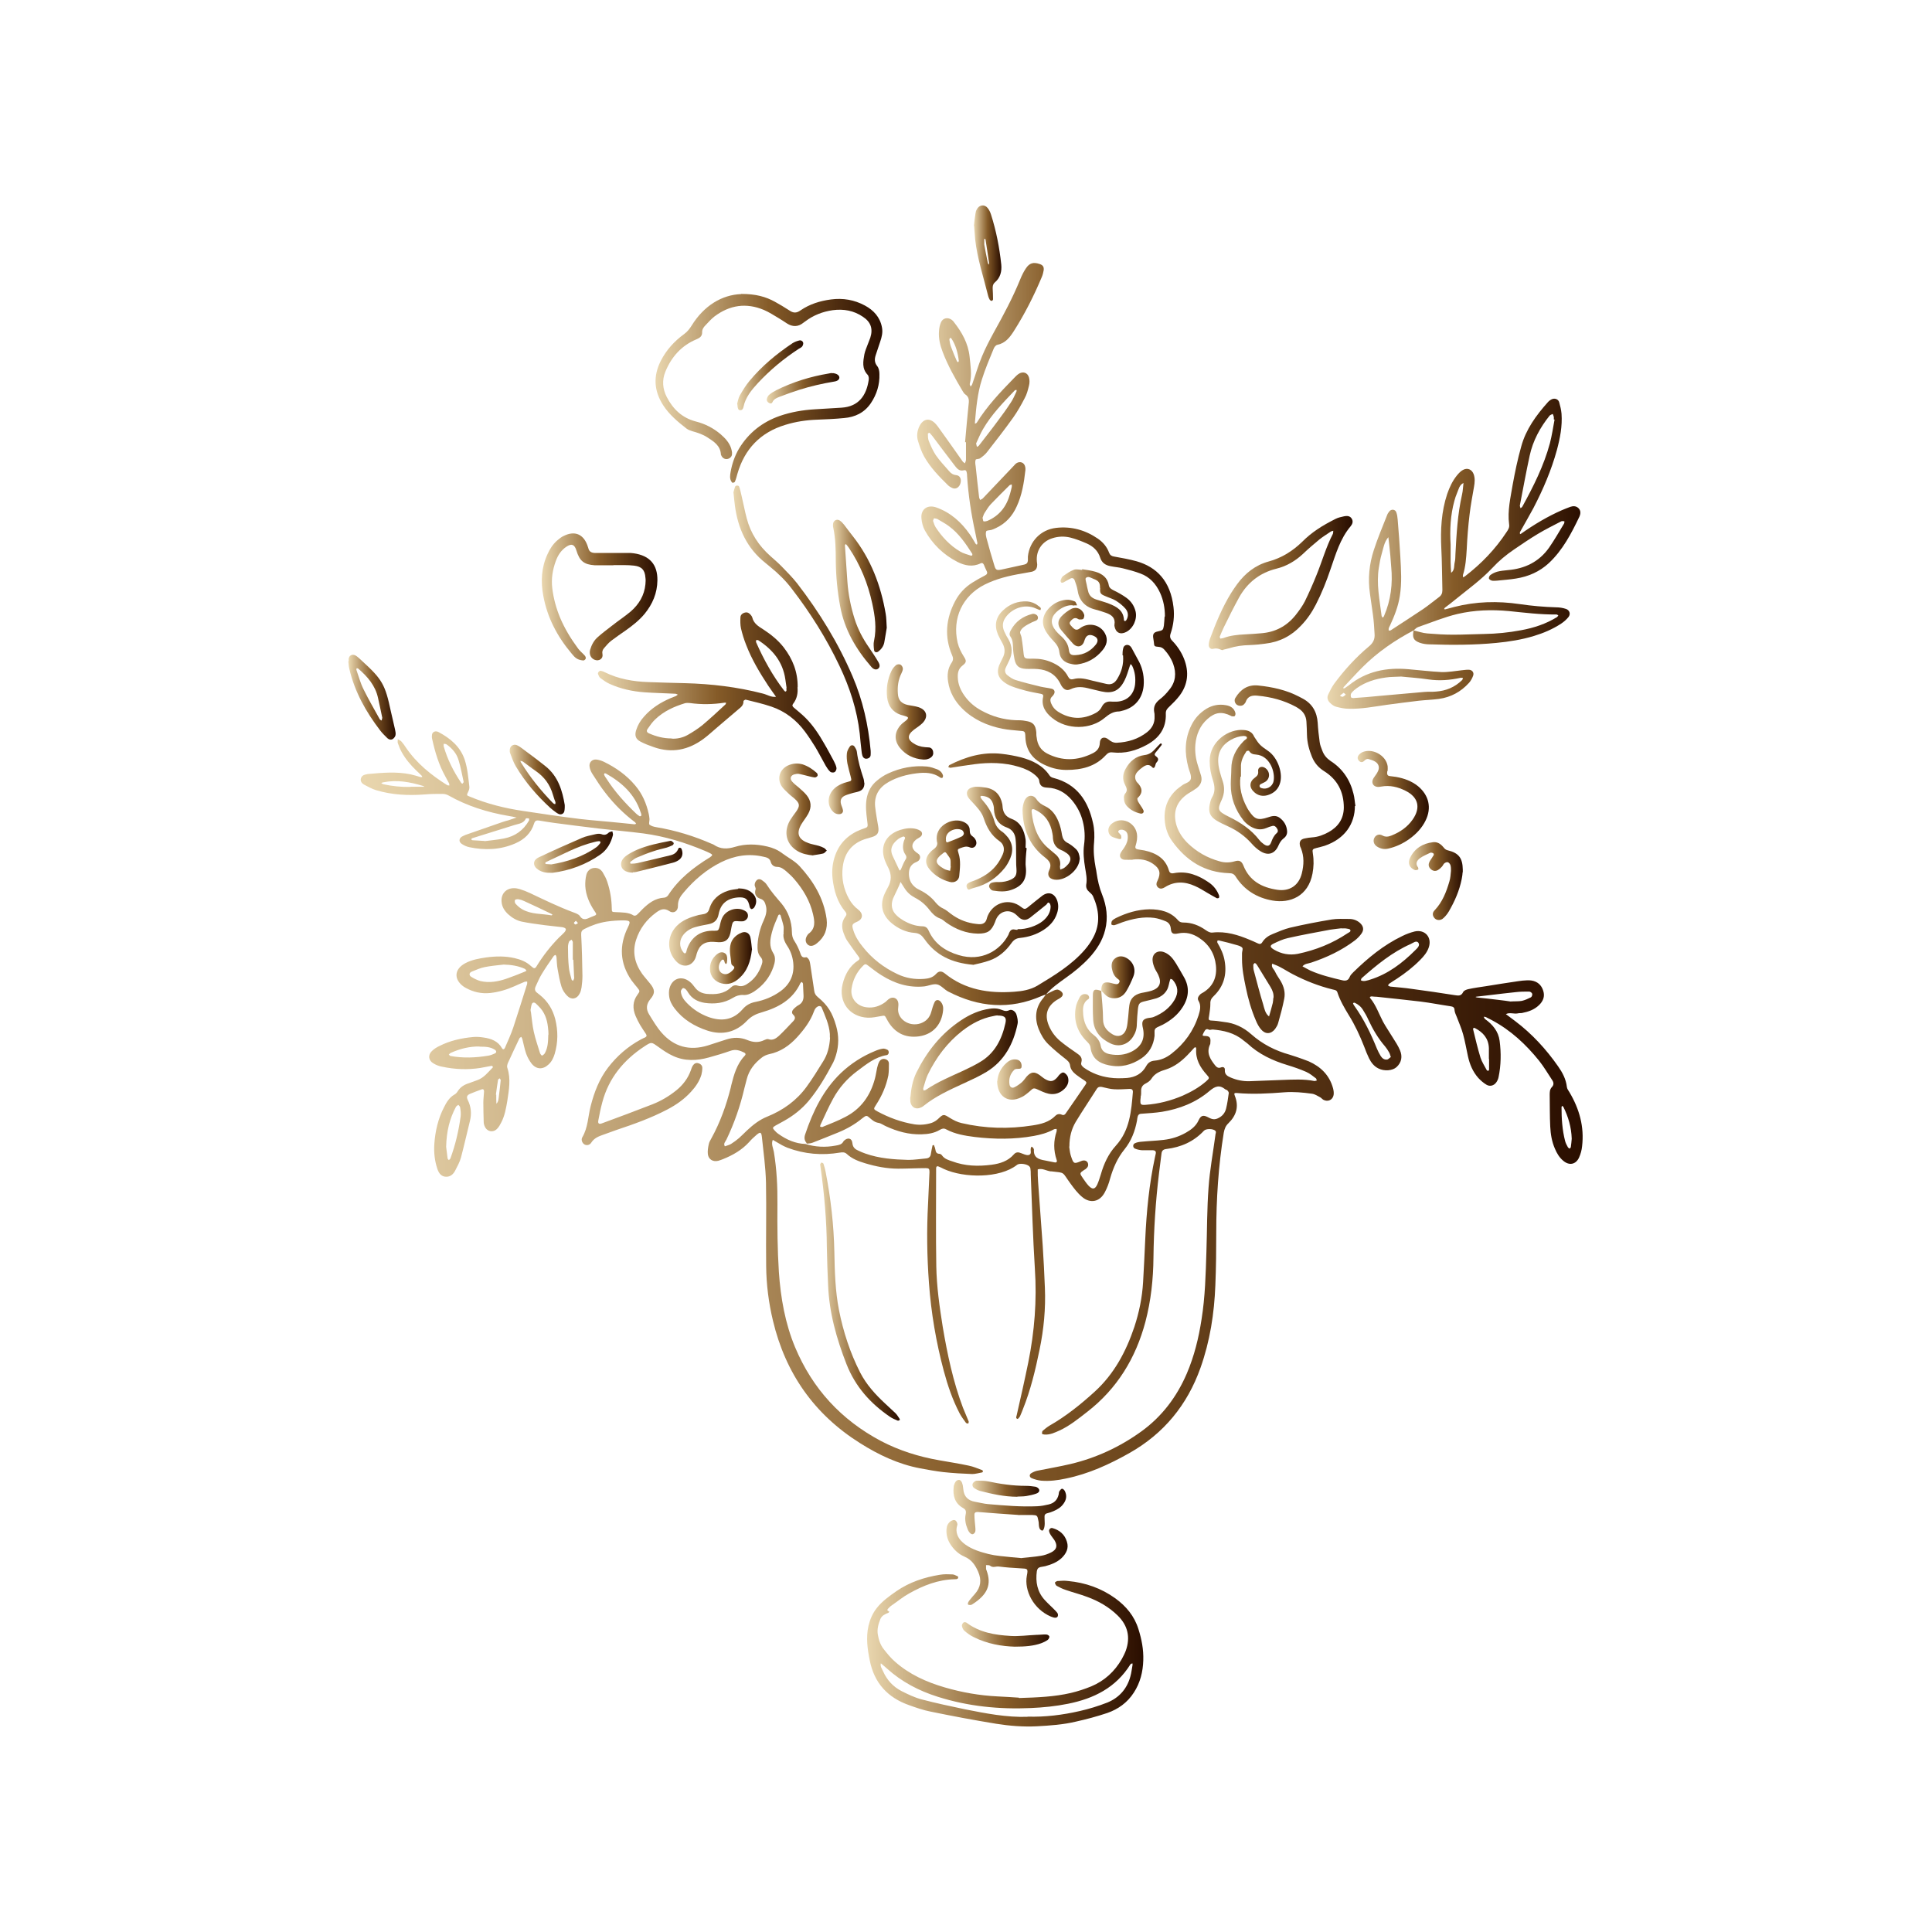 <?xml version="1.0" encoding="UTF-8"?>
<svg id="Layer_1" xmlns="http://www.w3.org/2000/svg" xmlns:xlink="http://www.w3.org/1999/xlink" version="1.1" viewBox="0 0 1080 1080">
  <!-- Generator: Adobe Illustrator 29.4.0, SVG Export Plug-In . SVG Version: 2.1.0 Build 152)  -->
  <defs>
    <style>
      .st0 {
        fill: url(#linear-gradient2);
      }

      .st1 {
        fill: url(#linear-gradient1);
      }

      .st2 {
        fill: url(#linear-gradient9);
      }

      .st3 {
        fill: url(#linear-gradient3);
      }

      .st4 {
        fill: url(#linear-gradient6);
      }

      .st5 {
        fill: url(#linear-gradient8);
      }

      .st6 {
        fill: url(#linear-gradient7);
      }

      .st7 {
        fill: url(#linear-gradient5);
      }

      .st8 {
        fill: url(#linear-gradient4);
      }

      .st9 {
        fill: url(#linear-gradient31);
      }

      .st10 {
        fill: url(#linear-gradient30);
      }

      .st11 {
        fill: url(#linear-gradient38);
      }

      .st12 {
        fill: url(#linear-gradient32);
      }

      .st13 {
        fill: url(#linear-gradient39);
      }

      .st14 {
        fill: url(#linear-gradient34);
      }

      .st15 {
        fill: url(#linear-gradient37);
      }

      .st16 {
        fill: url(#linear-gradient35);
      }

      .st17 {
        fill: url(#linear-gradient33);
      }

      .st18 {
        fill: url(#linear-gradient36);
      }

      .st19 {
        fill: url(#linear-gradient40);
      }

      .st20 {
        fill: url(#linear-gradient41);
      }

      .st21 {
        fill: url(#linear-gradient42);
      }

      .st22 {
        fill: url(#linear-gradient43);
      }

      .st23 {
        fill: url(#linear-gradient44);
      }

      .st24 {
        fill: url(#linear-gradient28);
      }

      .st25 {
        fill: url(#linear-gradient29);
      }

      .st26 {
        fill: url(#linear-gradient18);
      }

      .st27 {
        fill: url(#linear-gradient13);
      }

      .st28 {
        fill: url(#linear-gradient12);
      }

      .st29 {
        fill: url(#linear-gradient15);
      }

      .st30 {
        fill: url(#linear-gradient16);
      }

      .st31 {
        fill: url(#linear-gradient11);
      }

      .st32 {
        fill: url(#linear-gradient10);
      }

      .st33 {
        fill: url(#linear-gradient17);
      }

      .st34 {
        fill: url(#linear-gradient14);
      }

      .st35 {
        fill: url(#linear-gradient19);
      }

      .st36 {
        fill: url(#linear-gradient23);
      }

      .st37 {
        fill: url(#linear-gradient22);
      }

      .st38 {
        fill: url(#linear-gradient24);
      }

      .st39 {
        fill: url(#linear-gradient25);
      }

      .st40 {
        fill: url(#linear-gradient21);
      }

      .st41 {
        fill: url(#linear-gradient20);
      }

      .st42 {
        fill: url(#linear-gradient27);
      }

      .st43 {
        fill: url(#linear-gradient26);
      }

      .st44 {
        fill: url(#linear-gradient);
      }
    </style>
    <linearGradient id="linear-gradient" x1="544.4" y1="141.5" x2="559.7" y2="141.5" gradientUnits="userSpaceOnUse">
      <stop offset="0" stop-color="#e9d6ae"/>
      <stop offset=".5" stop-color="#855b28"/>
      <stop offset="1" stop-color="#2a0e00"/>
    </linearGradient>
    <linearGradient id="linear-gradient1" x1="202.9" y1="618.1" x2="885.1" y2="618.1" xlink:href="#linear-gradient"/>
    <linearGradient id="linear-gradient2" x1="512.6" y1="288.8" x2="663.7" y2="288.8" xlink:href="#linear-gradient"/>
    <linearGradient id="linear-gradient3" x1="741.9" y1="309.6" x2="883.3" y2="309.6" xlink:href="#linear-gradient"/>
    <linearGradient id="linear-gradient4" x1="465.2" y1="500.5" x2="618.7" y2="500.5" xlink:href="#linear-gradient"/>
    <linearGradient id="linear-gradient5" x1="484.7" y1="922.7" x2="639.1" y2="922.7" xlink:href="#linear-gradient"/>
    <linearGradient id="linear-gradient6" x1="334.1" y1="387" x2="467.6" y2="387" xlink:href="#linear-gradient"/>
    <linearGradient id="linear-gradient7" x1="651" y1="443.5" x2="757.4" y2="443.5" xlink:href="#linear-gradient"/>
    <linearGradient id="linear-gradient8" x1="366.4" y1="217.1" x2="493.1" y2="217.1" xlink:href="#linear-gradient"/>
    <linearGradient id="linear-gradient9" x1="493.2" y1="501.1" x2="591.6" y2="501.1" xlink:href="#linear-gradient"/>
    <linearGradient id="linear-gradient10" x1="601.2" y1="563.9" x2="664" y2="563.9" xlink:href="#linear-gradient"/>
    <linearGradient id="linear-gradient11" x1="675.6" y1="326" x2="756" y2="326" xlink:href="#linear-gradient"/>
    <linearGradient id="linear-gradient12" x1="302.9" y1="333.6" x2="367.4" y2="333.6" xlink:href="#linear-gradient"/>
    <linearGradient id="linear-gradient13" x1="675.9" y1="442.7" x2="719.5" y2="442.7" xlink:href="#linear-gradient"/>
    <linearGradient id="linear-gradient14" x1="508.9" y1="591.6" x2="569" y2="591.6" xlink:href="#linear-gradient"/>
    <linearGradient id="linear-gradient15" x1="465.5" y1="332.3" x2="495.7" y2="332.3" xlink:href="#linear-gradient"/>
    <linearGradient id="linear-gradient16" x1="529.3" y1="877" x2="596.9" y2="877" xlink:href="#linear-gradient"/>
    <linearGradient id="linear-gradient17" x1="410" y1="347.8" x2="486.8" y2="347.8" xlink:href="#linear-gradient"/>
    <linearGradient id="linear-gradient18" x1="540.4" y1="469.2" x2="573.9" y2="469.2" xlink:href="#linear-gradient"/>
    <linearGradient id="linear-gradient19" x1="374.2" y1="518" x2="422.8" y2="518" xlink:href="#linear-gradient"/>
    <linearGradient id="linear-gradient20" x1="458.5" y1="722" x2="503" y2="722" xlink:href="#linear-gradient"/>
    <linearGradient id="linear-gradient21" x1="758.7" y1="447.3" x2="798.6" y2="447.3" xlink:href="#linear-gradient"/>
    <linearGradient id="linear-gradient22" x1="571.6" y1="468.3" x2="603.6" y2="468.3" xlink:href="#linear-gradient"/>
    <linearGradient id="linear-gradient23" x1="619.7" y1="480.4" x2="681.6" y2="480.4" xlink:href="#linear-gradient"/>
    <linearGradient id="linear-gradient24" x1="495.7" y1="397.9" x2="521.7" y2="397.9" xlink:href="#linear-gradient"/>
    <linearGradient id="linear-gradient25" x1="435.7" y1="452.6" x2="462.3" y2="452.6" xlink:href="#linear-gradient"/>
    <linearGradient id="linear-gradient26" x1="533.1" y1="842.4" x2="596.2" y2="842.4" xlink:href="#linear-gradient"/>
    <linearGradient id="linear-gradient27" x1="787.5" y1="492.6" x2="817.6" y2="492.6" xlink:href="#linear-gradient"/>
    <linearGradient id="linear-gradient28" x1="517.7" y1="475.9" x2="545.8" y2="475.9" xlink:href="#linear-gradient"/>
    <linearGradient id="linear-gradient29" x1="194.9" y1="389.7" x2="221.3" y2="389.7" xlink:href="#linear-gradient"/>
    <linearGradient id="linear-gradient30" x1="557.5" y1="603.6" x2="597.3" y2="603.6" xlink:href="#linear-gradient"/>
    <linearGradient id="linear-gradient31" x1="298.5" y1="476.3" x2="342.7" y2="476.3" xlink:href="#linear-gradient"/>
    <linearGradient id="linear-gradient32" x1="284.9" y1="435.8" x2="315.7" y2="435.8" xlink:href="#linear-gradient"/>
    <linearGradient id="linear-gradient33" x1="396.9" y1="535.6" x2="420.3" y2="535.6" xlink:href="#linear-gradient"/>
    <linearGradient id="linear-gradient34" x1="627.7" y1="435.2" x2="649.3" y2="435.2" xlink:href="#linear-gradient"/>
    <linearGradient id="linear-gradient35" x1="463.3" y1="436" x2="483.2" y2="436" xlink:href="#linear-gradient"/>
    <linearGradient id="linear-gradient36" x1="347.2" y1="478.9" x2="381.6" y2="478.9" xlink:href="#linear-gradient"/>
    <linearGradient id="linear-gradient37" x1="537.7" y1="913.7" x2="586.6" y2="913.7" xlink:href="#linear-gradient"/>
    <linearGradient id="linear-gradient38" x1="615.6" y1="546.5" x2="634.2" y2="546.5" xlink:href="#linear-gradient"/>
    <linearGradient id="linear-gradient39" x1="412.1" y1="209.8" x2="449.1" y2="209.8" xlink:href="#linear-gradient"/>
    <linearGradient id="linear-gradient40" x1="543.6" y1="832.3" x2="581.1" y2="832.3" xlink:href="#linear-gradient"/>
    <linearGradient id="linear-gradient41" x1="428.7" y1="217.1" x2="469.3" y2="217.1" xlink:href="#linear-gradient"/>
    <linearGradient id="linear-gradient42" x1="556.7" y1="371.3" x2="639.4" y2="371.3" xlink:href="#linear-gradient"/>
    <linearGradient id="linear-gradient43" x1="583.3" y1="353.7" x2="618.8" y2="353.7" xlink:href="#linear-gradient"/>
    <linearGradient id="linear-gradient44" x1="593" y1="336" x2="635.1" y2="336" xlink:href="#linear-gradient"/>
  </defs>
  <path class="st44" d="M544.4,126.2c.2-2,.5-4.5.9-6.9.1-.8.3-1.5.7-2.2,1.3-2.6,4.3-3.1,6.1-.8.9,1.1,1.5,2.4,1.9,3.7,2.9,9.1,4.7,18.4,5.7,27.8.4,3.9-.5,7.5-3.6,10.1-1.1,1-1.2,2-1.2,3.3.1,2,.2,4,.2,6.1,0,.3-.4.9-.7.9-.3,0-.9-.3-1.1-.6-.4-.6-.7-1.4-.9-2.1-2.6-10.6-6.1-20.9-7.3-31.8-.2-2.3-.4-4.6-.6-7.5ZM550.2,136.7c.5,2.8,1.2,6.6,2,10.3,0,.3.4.6.5,1,0-.3.2-.6.2-.9-.6-4.4-1.3-8.8-2-13.2,0-.2-.3-.3-.5-.5,0,.1-.2.3-.2.4,0,.6,0,1.2,0,2.9Z"/>
  <g>
    <path class="st1" d="M451.1,639.2c-1.4-1.5-1.7-3.1-1-5.1,4.3-12.8,10.1-24.8,20-34.3,5.6-5.3,12-9.4,19.1-12.3,1.4-.6,2.9-1.1,4.4-1.3.8-.1,1.8.3,2.6.7.4.2.7,1.1.6,1.6,0,.5-.6,1.3-1.1,1.3-6.6,1.1-11.5,5.2-16.6,9-5.5,4.1-10.1,9.3-13.4,15.4-2.6,4.7-4.8,9.8-7.1,14.7-.1.3-.2.8-.1.9.4.1.9.3,1.2.2,4.3-1.8,8.7-3.4,12.8-5.6,8.8-4.5,14.1-12,16.6-21.5.5-1.9.8-4,1.2-5.9.3-1.2.6-2.4,1.2-3.5.6-1.1,1.8-1.8,3.1-1.5,1.4.3,2.3,1.2,2.3,2.6,0,2.2,0,4.4-.3,6.5-1.2,6-3.6,11.5-7,16.7-1.4,2.1-1.3,2.3.9,3.5,6.5,3.5,13.3,6,20.6,7.2,3.3.5,6.5.2,9.7-.8,1.4-.5,2.8-1.4,3.8-2.4,2.7-2.6,3-2.5,6.2-.5,2.1,1.3,4.4,2.5,6.7,3,13.2,3.1,26.5,3.4,39.8,1.3,4.6-.7,9.2-1.8,12.7-5.4.9-.9,2.2-1.2,3.5-.6,1.3.6,2-.2,2.6-1.2,3.5-5.1,7.1-10.2,10.6-15.4.9-1.3.8-1.6-.6-2.6-1.5-1-3.1-2-4.6-3.2-1.6-1.3-3-2.8-3.3-5-.2-1.9-1.5-2.9-2.9-4-3.2-2.5-6.3-5.1-9.2-7.9-2.5-2.4-4.2-5.4-5.5-8.6-2.4-6.3-1.8-12.2,2.7-17.4.5-.6.9-1.3,1.3-1.9h0c1.4-.6,2.7-1.4,4.1-2,.8-.4,1.8-.8,2.6-.7.9.2,2,.9,2.5,1.7.7,1,.1,2.1-.9,2.8-.6.5-1.3.8-2,1.2-5.6,3.5-7.1,8.4-4.6,14.4,1.4,3.4,3.6,6.3,6.3,8.6,3,2.5,6.2,4.7,9.4,6.9,1.8,1.2,3.2,2.5,2.5,5-.5,1.5.5,2.3,1.5,3.1,4.3,3,9.1,4.8,14.2,5.5,3.2.5,6.5.4,9.8.2,4.6-.4,8.4-2.4,10.7-6.6,1.1-2,2.5-2.9,4.8-3.1,3.5-.3,6.6-1.7,9.4-3.9,7.2-5.6,12.3-12.7,15.1-21.4.8-2.6,1.6-5.4,0-8.1-.9-1.4,0-2.7,1-3.7.5-.4,1-.7,1.6-1,5.7-3.5,7.8-8.8,7.1-15.2-.7-6.5-3.9-11.8-9.5-15.4-3.5-2.3-7.3-3.3-11.6-2.4-2.9.6-3.9,0-4.1-2.7-.2-2.2-1.3-3.5-3.1-4.2-2-.8-4.1-1.5-6.2-1.8-6.1-.8-12.1.5-17.9,2.5-1.5.5-2.9,1.2-4.4,1.6-.5.1-1.5-.2-1.6-.4-.1-.7,0-1.5.3-2,.6-.7,1.4-1.2,2.2-1.6,5.9-2.9,12.2-4.8,18.8-4.9,6.1,0,11.8,1.3,16,6.2.8.9,1.7,1.2,2.9,1.2,4.7,0,8.8,1.6,12.6,4.3,1.2.8,2.3,1.5,3.8,1.3,7.4-.8,14.2,1.3,20.8,4.1,1.4.6,2.9,1.2,4.3,1.9,1.2.6,2,.5,2.7-.7,1.4-2.2,3.5-3.6,5.8-4.5,3.2-1.3,6.3-2.7,9.6-3.5,7.7-1.8,15.5-3.3,23.3-4.6,3.2-.5,6.5-.3,9.8-.3,2.2,0,4.3.7,6,2.2,1.9,1.7,2.4,3.7,1,5.8-1,1.5-2.4,2.9-3.8,4-7.4,5.6-15.7,9.5-24.4,12.4-1.7.6-3.6.5-4.9,2.1,1.5.8,3,1.7,4.5,2.4,5.7,2.5,11.8,4,17.8,5.4,1.8.4,3.3.2,4.1-1.9.4-1,1.2-1.8,2-2.6,8.2-8,16.9-15.2,27.3-20.2,2.2-1.1,4.6-2,7-2.6,5.8-1.3,9.8,3.3,7.9,8.9-.9,2.7-2.7,4.9-4.7,6.9-3.9,4-8.4,7.5-13.1,10.6-1.4.9-2.9,1.8-4.3,2.8-.3.2-.5.7-.7,1,.4.2.8.5,1.2.6,4,.4,8.1.7,12.1,1.3,8,1.1,16,2.2,24,3.5,2,.3,3.6.6,4.7-1.7.4-.9,2-1.5,3.1-1.7,3.2-.7,6.4-1.1,9.6-1.6,6-1,12-1.9,18-2.8,1.7-.3,3.4-.4,5.1-.5.8,0,1.6,0,2.3.1,3.4.5,5.7,2.5,6.7,5.8,1,3.2-.1,5.8-2.4,8-2.7,2.6-6,3.7-9.6,4.4-.8.1-1.6,0-2.3.2-2.2.4-4.5-.7-6.6.4,1.7,1.3,3.4,2.6,5.2,3.9,9.4,7.1,17.3,15.7,24,25.3,2.4,3.4,4.4,7.1,4.9,11.5.1,1,.8,2,1.4,2.9,5.6,9.4,8.4,19.4,7.1,30.3-.2,2.1-.8,4.3-1.7,6.3-1.8,3.9-5.5,4.6-8.8,1.8-2.2-1.8-3.6-4.2-4.7-6.8-1.7-3.9-2.4-8.1-2.6-12.3-.3-5.9-.2-11.8-.3-17.7,0-1.6,0-3.1,1.2-4.4,1.2-1.2,1.1-2.6.2-3.9-2.4-3.6-4.6-7.4-7.3-10.8-7.4-9.2-15.9-17.1-26.4-22.7-1.1-.6-2.2-1.1-3.3-1.7-.4-.2-.9-.2-1.3-.2.3.4.4,1,.8,1.3,4.2,3,7.4,6.8,8.1,12.1.9,6.8.8,13.7-.6,20.4-.2,1-.7,2.1-1.3,2.9-1.3,1.8-3.5,2.4-5.4,1.3-1.7-1-3.3-2.4-4.6-3.8-3.1-3.5-4.8-7.6-5.8-12.1-.9-4.1-1.6-8.3-2.7-12.3-.9-3.3-2.3-6.4-3.5-9.6-.5-1.3-1.2-2.6-1.3-3.9,0-1.7-1-2-2.3-2.2-5.5-.8-11-1.9-16.6-2.6-8.2-1-16.4-1.8-24.6-2.7-.9,0-1.9-.1-2.8-.2-.7,0-1.4.4-.8,1,3.2,3.9,4.8,8.7,7.1,13.1,1.7,3.1,3.8,6.1,5.6,9.1,1.4,2.2,2.9,4.5,3.9,6.9,1.5,3.5.9,6.8-1.9,9.4-2.3,2.1-6.9,2.4-10.1.8-2.5-1.2-4.1-3.3-5.3-5.7-1-2.1-1.9-4.3-2.7-6.5-2.4-6.1-5.1-12-8.6-17.6-2.5-4.1-4.9-8.2-6.4-12.8-.4-1.3-1.6-1.3-2.7-1.6-7.7-1.9-15.1-4.8-22.2-8.5-2.5-1.3-4.8-2.8-7.3-4.1-1.3-.7-2.8-1.2-4.2-1.8-.8,2,1,3.1,1.6,4.5.8,1.8,2.1,3.5,3.1,5.2,1.8,3.1,2.7,6.4,2,9.9-.9,4.6-2.1,9.1-3.4,13.6-.3,1.2-1,2.3-1.7,3.3-2.3,3-5.5,3.1-7.9.2-1.2-1.4-2.1-3.1-2.8-4.8-2.6-6-4.4-12.3-5.7-18.7-1.1-5.2-2.1-10.4-2.1-15.7,0-1.1,0-2.2,0-3.3,0-1,.6-2.3.2-3-.5-.8-1.8-1.2-2.8-1.5-3.4-1-6.9-1.9-10.4-2.7-.2,0-.7,0-.8.3-.1.2,0,.6,0,.9,1.9,3.2,3.5,6.6,4.1,10.3,1.3,7.6-.5,14.2-6.1,19.6-1.4,1.3-2,2.5-1.9,4.4,0,2-.3,4-.6,6-.6,3.4-.7,3.2,2.8,3.4,1.9.1,3.7.5,5.5.7,5.8.6,10.8,3,15.1,6.8,6.3,5.6,13.6,9.3,21.6,11.5,1.3.4,2.7.9,4,1.3,2.2.8,4.4,1.5,6.6,2.4,6.7,3,11.6,7.7,13.6,15.1.3,1.2.5,2.5.3,3.7-.5,2.8-3.2,4-5.7,2.7-.7-.4-1.2-1.1-1.8-1.4-1.5-.8-3-1.8-4.6-2-5.1-.7-10.2-1.2-15.4-.8-8.9.7-17.7,1.2-26.6.4-1.4-.1-1.7.2-1.1,1.6,2.4,6,.8,11-3.6,15.3-1.6,1.5-2.2,3.2-2.6,5.3-3,18.5-4.2,37.1-4.2,55.8,0,9.8-.1,19.6-.5,29.4-.6,15.8-3,31.3-8.3,46.2-7.4,20.8-20.5,36.8-39.8,47.7-11.2,6.3-22.7,11.6-35.4,14.2-4.6,1-9.2,1.6-13.9,1.2-1.8-.2-3.6-.7-5.3-1.4-1.4-.6-1.4-2.2,0-2.9,1.2-.7,2.5-1.2,3.9-1.4,5.9-1.2,11.9-2.2,17.8-3.6,14.4-3.4,27.7-9.6,39.6-18.2,11.5-8.3,19.8-19.3,25.4-32.3,4.2-9.8,6.7-20,8.3-30.5,2-12.5,2.3-25.1,2.7-37.7.4-12,.3-24,1.2-35.9.7-9.8,2.5-19.4,3.8-29.1,0-.6.3-1.2.3-1.8,0-.3-.1-.6-.3-.8-1.3-1.2-5.2-1.3-6.4,0-5.7,6.1-12.8,9.2-21,10.2-1.7.2-2.5.9-2.7,2.5-.4,3.7-1,7.4-1.4,11.1-1.9,15.6-2.9,31.3-3.1,47-.1,12.2-1.4,24.2-4.5,36-5.4,20.3-15.8,37.4-32.6,50.4-4.9,3.8-9.8,7.8-15.5,10.4-2.7,1.2-5.4,2.5-8.5,2.2-.4,0-1.2-.3-1.2-.4,0-.6,0-1.3.4-1.7,1.2-1,2.4-2,3.7-2.8,9.3-5.3,17.5-11.9,25.3-19,10.9-9.9,17.6-22.5,22.2-36.2,2.7-8.2,4.4-16.5,4.9-25.1.5-7.9.8-15.8,1.2-23.8.7-15.6,2.2-31,5.5-46.3.1-.6.3-1.2.4-1.8.2-1.2-.4-1.7-1.5-1.8-2,0-4.1,0-6.1,0-1.4-.1-2.8-.4-4-.9-1.3-.5-1.4-2.4-.1-3,1.2-.6,2.6-.8,4-.9,4-.4,8.1-.5,12.1-1,4.4-.5,8.5-1.8,12.4-4,3-1.7,5.7-3.7,7.2-7.1,1.2-2.5,2.5-2.9,4.9-1.7,1.9,1,3.5,1.8,5.7.8,2.5-1.1,4.1-3,4.7-5.5.7-2.8,1.1-5.8,1.5-8.7,0-.5-.4-1.1-.8-1.5-.3-.3-.9-.3-1.2-.6-3.2-2.6-5.6-1.7-8.7.9-7.6,6.5-16.8,10.1-26.6,11.7-3.8.6-7.7.8-11.6,1.1-1.1,0-1.7.5-2,1.5-.2.7-.3,1.5-.4,2.3-1.1,5.9-3.2,11.4-7,16.1-3.9,4.8-6.3,10.3-8,16.2-.7,2.7-1.7,5.4-3,7.8-2.8,5.4-8.2,6.5-12.8,2.5-2.5-2.1-4.5-4.8-6.4-7.4-4.9-6.7-2.7-5.9-10.6-6.8-.2,0-.3,0-.5,0-2.4-.3-4.6-1.9-7.2-1.1,0,2.3,0,4.6.2,6.9.8,12,1.8,23.9,2.6,35.9.5,7.8.9,15.5,1.2,23.3.5,11.7-.6,23.3-3,34.8-2.3,11.3-5,22.5-9.3,33.2-.5,1.3-1,2.6-1.6,3.9-.3.6-1.2,1.6-1.4,1.5-1.3-.4-.5-1.5-.4-2.3,2.2-9.7,4.4-19.4,6.4-29.2,3.5-17.3,4.9-34.8,3.7-52.5-1.1-17.6-1.6-35.1-2.3-52.7,0-1.1,0-2.2-.2-3.3,0-.4-.3-.9-.6-1.2-1.2-1.3-5.5-2-6.9-.8-9.7,7.6-29.6,7.4-40.8,2.3-1-.5-2-1-3-1.4-1-.4-1.4.1-1.4,1.1,0,.5,0,.9,0,1.4,0,17.7-.2,35.5.1,53.2.2,11.4,1.8,22.6,3.6,33.9,2.6,15.4,5.8,30.6,11.3,45.2,1,2.6,2.2,5.1,3.2,7.7.1.3-.1.8-.2,1.2-.4-.1-1-.1-1.3-.4-1.3-1.8-2.6-3.5-3.6-5.4-3.9-7.5-6.6-15.4-8.8-23.6-4.3-16.1-7.1-32.5-8.3-49.2-1.1-14.8-1.3-29.5-.5-44.3.3-5.9.5-11.8.8-17.7,0-1.8-.3-2.2-2.1-2.2-5.1,0-10.3.3-15.4.3-6.3,0-12.4-1.2-18.4-3-3.7-1.1-7.4-2.5-10.3-5.2-1.2-1.1-2.3-1-3.8-.8-10,1.7-19.8.9-29.4-2.7-1-.4-2-.9-3-1.4-1.8-1-3.5-2-5.2-3-1,2.3.2,4.5.6,6.7,1.6,9.7,2.1,19.5,2,29.3-.1,12.6,0,25.2.8,37.8,1,14.5,3.5,28.8,9.1,42.2,9.7,23.1,25.7,40.5,47.9,52.3,10.3,5.4,21.2,8.8,32.6,10.8,5.5,1,11,1.8,16.5,3,2.6.5,5,1.6,7.5,2.5.2,0,.5.5.5.7,0,.2-.3.6-.5.6-1.8.3-3.7.9-5.5.9-5.4-.2-10.9-.5-16.3-1.1-4.3-.5-8.6-1.3-12.9-2.1-12.1-2.3-23.1-7.5-33.4-14-25.7-16.1-41.8-39.1-48.8-68.5-2.4-10-3.7-20.2-3.8-30.5-.2-15.6.2-31.1-.1-46.7-.2-8.5-1.4-17.1-2.3-25.6-.3-2.7-.9-2.9-3.1-1-1.4,1.2-2.8,2.5-4,3.9-4.1,4.5-9.2,7.4-14.7,9.6-.9.3-1.7.7-2.6.9-2.9.7-5.4-.7-5.8-3.7-.2-1.8.1-3.7.5-5.5.2-1.2.9-2.3,1.5-3.4,4.9-8.9,8.3-18.4,10.8-28.3.1-.5.2-.9.3-1.4,1.5-5.9,3.1-11.8,7.5-16.4.6-.6.7-1.3-.3-1.8-2.4-1.2-4.8-2-7.6-1-4,1.4-8,2.6-12,3.7-6.8,1.9-13.6,2.2-20.1-.8-2.9-1.3-5.7-3.2-8.3-5.1-3.8-2.7-3.7-2.9-7.7-.3-11.6,7.6-20,17.7-23.6,31.3-.9,3.3-1.6,6.7-2.2,10-.4,1.8.3,2.4,1.9,1.8,9.5-3.5,18.9-7,28.4-10.7,4.8-1.9,9.2-4.5,13.3-7.8,3.7-3,6.5-6.7,8.1-11.2.3-.9.6-1.8,1.1-2.6.7-1.1,1.8-1.8,3.2-1.3,1.3.4,2.2,1.4,2.1,2.7,0,1.2-.2,2.5-.5,3.7-1.1,3.6-3.2,6.7-5.8,9.5-3.8,4.2-8.4,7.4-13.4,10-9,4.7-18.5,8.1-28.1,11.3-2.5.9-5,1.8-7.5,2.7-2.6.9-5.2,1.9-6.8,4.5-.9,1.4-2.6,1.6-3.7,1-1.3-.7-2.1-2.6-1.3-4,3.2-5.4,3.2-11.6,4.7-17.5,2-7.8,4.8-15.1,9.7-21.5,5-6.5,11.1-11.8,18.3-15.7.8-.5,1.7-.8,2.5-1.2.9-.5.9-1.1.4-1.9-1.1-1.7-2.3-3.4-3.3-5.1-.9-1.6-1.8-3.3-2.5-5-1.7-4.1-1.7-8.1,1.1-11.9,1.5-2,1.3-2.1-.2-4-1.1-1.4-2.2-2.6-3.2-4-6.5-9.5-7-19.4-2-29.6,1.6-3.3,1.4-3.8-2.3-3.9-3.2,0-6.5.2-9.7.7-4.3.7-8.4,2.1-12.3,4.1-1.4.7-1.9,1.5-1.8,3.3.4,7.6.6,15.2.7,22.9,0,2.2-.2,4.4-.5,6.5-.2,1.2-.5,2.5-1.1,3.5-1.5,3-4.6,3.6-6.9,1.2-1.4-1.4-2.6-3.2-3.2-5.1-1-3.2-1.6-6.6-2.2-10-.4-2.1-.4-4.3-.6-6.5,0-.4-.3-.8-.5-1.3-.4.2-.9.3-1.1.7-2.3,3.3-4.6,6.6-6.7,10.1-1.3,2.1-2.2,4.4-3.3,6.7-.7,1.5-.6,2.7.8,3.7.5.4,1,.8,1.5,1.2,4.4,3.5,7.2,8.1,8.6,13.5,1.6,6.5,1.6,12.9-.3,19.4-.7,2.3-1.7,4.4-3.5,6-3.1,2.9-6.7,2.8-9.4-.5-1.3-1.7-2.4-3.7-3.1-5.7-.9-2.6-1.4-5.4-2.1-8.1-.1-.4-.4-.8-.6-1.2-.3.3-.8.4-1,.8-2.2,4.6-4.4,9.3-6.5,13.9-.3.8-.6,1.9-.3,2.6,2.1,6.2.9,12.4,0,18.5-.7,4.1-1.4,8.3-3.4,12.1-.6,1.2-1.3,2.5-2.3,3.5-2.2,2.3-5.6,1.7-6.9-1.3-.4-.8-.6-1.8-.6-2.7-.1-3.6-.2-7.1-.2-10.7,0-2,.3-4,.4-6.1,0-.9-.3-1.6-1.4-1.2-2.2.8-4.4,1.6-6.5,2.5-1.7.8-2,1.7-1.2,3.4,1.9,3.8,2.2,7.7,1.2,11.8-1.7,6.8-3.2,13.6-5,20.4-.7,2.5-2,4.9-3.2,7.2-1,2-2.7,3.6-5.1,3.5-2.7,0-4.1-2-4.9-4.4-1.5-4.5-2-9.1-1.7-13.8.5-7.2,2.1-14.2,5.4-20.6,1.4-2.8,3-5.5,5.8-7.1.8-.4,1.5-1.2,1.9-1.9,1.5-2.4,3.7-3.7,6.3-4.5,1.5-.5,2.9-1.1,4.4-1.6,3.9-1.3,6.2-4.5,8.9-7.2,0,0,.1-.4,0-.4-.2-.2-.4-.5-.6-.5-2.1.4-4.3.8-6.4,1.2-7.2,1.1-14.3.8-21.3-.7-1.7-.3-3.3-.9-4.8-1.8-2.9-1.6-3.3-4.8-.9-7,1.2-1.2,2.7-2.1,4.2-2.8,5.9-3,12.3-4.4,18.8-5,2-.2,4.1,0,6,.3,4.1.6,7.9,2,10.1,5.9.6,1.1,1.4.6,1.7-.2,1.6-3.7,3.3-7.4,4.6-11.2,2.7-8.1,5.2-16.3,7.8-24.5.1-.4,0-.9,0-1.3-.4,0-.9,0-1.3.1-2,.8-4,1.7-6,2.6-4.3,1.9-8.8,3.2-13.4,3.7-4.8.5-9.3-.5-13.5-2.8-.4-.2-.8-.5-1.2-.7-5.8-4.1-5.4-9.9.9-13.2,3.6-1.9,7.6-2.6,11.7-3.2,5.3-.7,10.5-.8,15.8.4,3.4.8,6.5,2,9.1,4.4,1.9,1.7,2.3,1.7,3.5-.4,3.5-5.6,7.5-10.7,12.1-15.4,1-1,2.1-1.9,3-2.9.5-.5,1.1-1.5.9-2-.2-.5-1.2-.9-2-1-3.2-.4-6.5-.7-9.7-1.1-4.3-.6-8.6-1.1-12.9-2-2.9-.6-5.5-2.2-7.7-4.2-2-1.9-3.4-4.1-3.6-6.9-.4-4.4,2.5-7.6,6.9-7.6,1.1,0,2.2.2,3.2.5,1.9.6,3.8,1.3,5.7,2.2,8,3.8,16,7.7,24.3,10.8,1.3.5,2.9,1,3.6,2,1.6,2.5,3.4,2,5.5,1,.6-.3,1.2-.5,1.7-.7,2.4-.9,2.5-1,1-3.1-2.8-4.2-4.8-8.8-5.1-13.8-.1-2.1.1-4.4.6-6.4.5-2,2-3.6,4.3-3.8,2.1-.2,3.7.7,4.8,2.4,1,1.7,2,3.5,2.6,5.4,1.6,4.8,2.4,9.7,2.5,14.7,0,2.2.1,2.1,2.4,2.2,3.4.2,6.9,0,9.9,1.9.4.2,1.2,0,1.6-.3,1.2-1,2.2-2.2,3.3-3.3,3.4-3.3,7-6.1,12.1-6.4.8,0,1.8-.7,2.2-1.3,5.9-9.2,14.2-15.6,23.3-21.2.1,0,.3-.2.4-.3,1.2-.8,1.2-1.3,0-1.9-1-.5-2-1-3-1.4-11.1-4.7-22.5-8.2-34.5-9.8-8.5-1.1-17-1.8-25.5-2.8-8.2-1-16.4-2-24.5-3.1-2.8-.4-5.5-.8-8.3-1.3-1.4-.2-2.3,0-2.8,1.6-1.7,5.5-5.5,9-10.6,11.2-8.3,3.6-16.9,3.9-25.6,2.1-1.5-.3-3-1-4.2-1.8-1.8-1.2-1.7-3,0-4.1.7-.4,1.4-.7,2.1-1,6.9-2.4,13.8-4.8,20.7-7.2,1-.4,2.1-.6,3.1-.9,1.6-.5,3.1-1.1,4.7-1.6-1.5-.3-3-.7-4.6-.9-11.7-2-23-5.5-33.4-11.4-1-.6-2.3-.9-3.5-.9-3.3,0-6.5,0-9.8.3-9.2.7-18.4.3-27.3-2.4-2.3-.7-4.6-2-6.7-3.1-1.1-.6-2-1.7-1.8-3.1.3-1.6,1.4-2.3,2.9-2.6.3,0,.6-.1.9-.2,8.1-.7,16.1-1.5,24.2.2,1.8.4,3.6,1,5.4,1.5.3,0,.6,0,.9,0,0-.3,0-.6-.3-.8-1-1-2-2-3-2.9-3.1-3-6-6.4-8.1-10.2-.9-1.6-1.6-3.4-2.2-5.1-.2-.7,0-1.5,0-2.2.7.5,1.6.8,2.1,1.4.9,1,1.7,2.2,2.5,3.4,6,8.8,14.1,15.3,23,20.9.3.2.8.1,1.2.2,0-.4,0-.9-.2-1.3-.6-1.2-1.4-2.5-2-3.7-3.7-6.6-5.8-13.7-7.4-21-.2-.7-.2-1.6-.1-2.3.1-1.3,1.4-2.2,2.7-1.9.3,0,.6.2.9.3,6.6,3.5,12.2,8.1,14.7,15.5,1.6,4.9,2,10.1,2.6,15.1.1.9-.2,1.9-.6,2.7-1,2.1-1,2.1.8,2.8,9.5,4,19.5,6.5,29.6,8,10.6,1.6,21.2,3.2,31.9,4.5,7.6.9,15.2,1.4,22.8,2.2,2.6.2,5.3.6,7.9.8.2,0,.5-.2.8-.3-.2-.3-.3-.6-.5-.8-6.3-4.7-11.8-10.2-16.6-16.4-2.7-3.4-5-7.1-7.4-10.8-.7-1.1-1.3-2.5-1.5-3.9-.4-2.4,1.4-4.3,3.9-4,1.4.2,2.7.6,4,1.2,6.8,3.3,12.9,7.6,17.7,13.4,3.9,4.6,6.2,10,7.5,15.9.2.9.3,1.8.4,2.8,0,1.1-.5,2.7,0,3.1,1,.8,2.5,1.2,3.8,1.4,10.8,1.8,21.2,5,31.2,9.4.3.1.6.2.9.4,3.8,2.6,7.6,2.5,11.9,1.2,5.9-1.8,12-1.6,18-.2,3.1.7,5.9,1.9,8.4,3.8,3.2,2.4,6.9,4.2,9.7,7.2,7.7,8.4,13.5,17.9,15.1,29.5.7,5.5-1,10.1-5.4,13.6-2.2,1.8-4.1,1.9-5.4.5-1.3-1.4-1.2-3.5.4-5.5,0-.1.2-.3.3-.3,4.1-3,3.4-7.1,2.5-11-1.7-7.4-5.5-13.8-10.5-19.6-1.3-1.5-2.8-2.9-4.3-4.2-1.5-1.3-3.1-2.6-5.3-2.6-1.7,0-3.1-1.1-3.5-2.7-.6-2.3-2.4-2.6-4.2-3-8.2-1.9-16.1-.6-23.6,3.1-8.2,4.1-15,9.9-20.9,16.9-1.8,2.1-3.3,4.3-3.2,7.5.1,2.9-2.4,4.5-4.7,3-3.1-2.1-5.3-.9-7.6.8-5.3,3.9-9.1,9-11.1,15.2-2.2,6.9-.7,13.2,3.4,19,1.4,1.9,3,3.6,4.4,5.4,2.7,3.3,3,5.4.2,8.7-2.4,2.9-2.5,5.7-.7,8.6,2.1,3.4,4.2,7,6.8,10,7,8.1,15.8,10.5,26.1,7.3,3.4-1.1,6.8-2.2,10.2-3.3,4-1.3,7.9-1.3,11.8.3,3.1,1.3,6.3,1.6,9.5,0,.7-.3,1.6-.7,2.2-.5,2.5.9,4.3-.4,5.9-1.8,2.8-2.6,5.4-5.5,8.1-8.3,1.1-1.2,1.3-2.3-.1-3.6-1.1-1-.6-2.3.4-3.3.8-.7,1.6-1.5,2.6-2,2.2-1.2,2.9-3.1,2.8-5.4-.1-2.2-.2-4.4-.3-6.5,0-.4-.4-.8-.7-1.1-.2.2-.5.4-.7.6-4.3,9.3-12.3,13.7-21.6,16.4-3.2.9-5.8,2.1-8.3,4.7-6.1,6.4-13.7,8.3-22.2,5.5-7.2-2.4-13.6-6.2-18.3-12.4-1.5-2-2.7-4.2-3-6.7-.2-1.5-.2-3.1.2-4.6,1.5-5.5,6.8-7.2,11.3-3.6,1.1.9,2,2,2.8,3.1,1.7,2.3,3.9,3.4,6.7,3.7,4.9.4,9.7.1,13.5-3.6,1.1-1.1,2.4-1.5,3.8-1,2.4.8,4.3-.2,6.1-1.5,3.7-2.6,6-6.2,7.4-10.5.5-1.4.4-2.8-.6-3.9-1.8-2-1.9-4.4-1.8-7,.3-4.7,1.4-9.2,3.4-13.5,1.2-2.6,2-5.3,1.3-8.1-.5-1.8-.9-3.4-3.2-4.1-2.1-.7-3.5-2.5-2.6-5.2.3-.7-.6-1.8-.5-2.6,0-.8.4-1.8,1-2.4.8-.9,2-.9,3-.2,1,.7,2.1,1.5,2.7,2.5,2.4,3.8,5.4,7.2,8.3,10.6,3.8,4.6,5.7,10,5.8,15.9,0,1.9.4,3.6,1.5,5.2,1.2,1.8,2.1,3.8,2.9,5.8.7,1.7.8,3.8,3.7,3.1.4,0,1.4,1.1,1.7,1.9.5,1.6.6,3.4.9,5,.6,4,1.2,8,1.8,12,.2,1.4.8,2.4,2,3.4,5.7,4.7,8.1,8.8,10.2,16,1.6,5.5,1.6,11.1-.1,16.6-.4,1.3-.9,2.7-1.5,3.9-4,7.6-8.3,15-13.8,21.6-3.9,4.6-8.5,8.2-13.7,11.1-1.6.9-3.3,1.8-4.9,2.7-1.5.9-1.6,1.3-.6,2.4.7.8,1.5,1.6,2.4,2.2,4.5,3.2,9.4,5.4,15,5.6,5.6,1.7,11.2,2,17,.9,1.8-.3,3.4-.6,4.3-2.3,0-.1.2-.3.3-.4,2.1-2,4.4-1.5,4.7,1.2.2,2.3,1.3,3.4,3.1,4.2,1.4.7,2.8,1.3,4.3,1.8,7.7,2.7,15.8,3.3,23.9,3.5,3.2,0,6.5-.5,9.8-.8,1.6-.1,2.6-.9,2.8-2.6.2-1.5.6-3.1.9-4.6,0-.2.4-.3.6-.3,0,0,.3.1.3.3.3.7.6,1.5.7,2.2.2,1.3.6,2.4,2.3,2.4.5,0,1.2.5,1.5,1,1.4,1.9,3.5,2.5,5.6,3.2,7.2,2.7,14.6,2.9,22.1,1.9,4.6-.6,9.1-2,12.4-5.8,1.2-1.4,2.6-1.3,4.2-.6,1.3.5,2.8,1.2,4,1,2.1-.5.8-2.6,1.3-4,0-.3.3-.5.4-.7.3.2.6.3.7.5.3.4.6.8.6,1.2-.3,4.4,2.6,5.4,6.1,6,1.8.3,3.6.8,5.5,1.1,1,.2,1.5-.4,1.1-1.4-1.8-5.3-1.8-10.7,0-16,.1-.4,0-.9,0-1.3-.6,0-1.2,0-1.7.3-3.5,1.9-7.2,2.9-11,3.6-11,2-22,1.9-33,.6-5.5-.7-11.1-1.6-16.1-4.3-1.3-.7-2.3-.4-3.5.3-3.2,1.9-6.6,2.4-10.3,2.5-7,.2-13.5-1.6-19.8-4.5-1.4-.6-2.8-1.7-4.2-1.9-2-.3-3.3-1.4-4.7-2.6-1.9-1.7-2.1-1.7-4.3,0-4.1,3.4-8.7,6-13.6,8-4.8,1.9-9.5,3.9-14.3,5.7-1.2.5-2.7.4-4.1.6ZM463.9,579.9c0-.3,0-1.1,0-1.9-.4-5.4-2.7-10.2-4.7-15.1-.1-.3-1.1-.6-1.5-.5-1.4.5-2.2,1.5-2.7,3-2,5.5-5.5,10.1-9.4,14.4-4.3,4.7-9.3,8.2-15.7,9.5-1.3.3-2.7.9-3.8,1.7-4.2,3.2-7.4,7.1-8.7,12.4-.4,1.7-.9,3.3-1.3,5-2.3,9.9-5.6,19.4-10,28.6-.5,1.1-1.9,2.2-.9,3.8,1.1-.4,2.4-.7,3.4-1.3,1.6-1,3.1-2.1,4.5-3.3,1.5-1.3,2.9-2.8,4.4-4.2,3.4-3.2,7.1-6.1,11.4-7.8,8.9-3.6,16.4-9,22-16.7,3.3-4.5,6.2-9.3,9.2-14.1,2.5-3.9,3.6-8.3,3.9-13.3ZM597.7,641c.2,1.1.3,3,.8,4.7,1.6,5,1.7,5.1,6,3.3,1.7-.7,3.1-.1,3.6,1.1.5,1.4,0,2.4-1.1,3.3-.2.2-.5.4-.8.5-2.8,1.9-2.8,1.9-.8,4.8,1,1.4,1.9,2.8,3.1,4.1,2.2,2.3,3.6,2.1,4.9-.7.8-1.8,1.4-3.8,2-5.7,1.7-5.9,4.2-11.4,8.4-16,7.8-8.6,8.6-19.3,9.5-30.1,0-1.1-.6-1.6-1.7-1.6-2.9.1-5.9.4-8.8.2-2.3-.1-4.6-.8-6.9-1.3-1.2-.2-2.1,0-2.8,1.1-3.9,6.2-8,12.2-11.8,18.5-2.3,3.9-3.5,8.3-3.5,13.7ZM678.1,575.5c-1.1,0-1.9.4-2.3.1-1.7-.9-2.2.4-2.8,1.4-.2.3-.3.6-.4.8-.4.8-.6,1.3.7,1.3,2.9,0,3.6.9,3.3,3.6,0,.5,0,.9-.3,1.4-2,4.6.3,8.1,3,11.5.8,1,1.8,1.7,3.2,1.1,1.3-.5,2.3,0,2.2,1.4-.2,2.6,1.5,3.5,3.4,4.3,3.3,1.4,6.8,2.1,10.4,2,6.1-.2,12.1-.5,18.2-.7,6.1-.2,12.1-.6,18.1.6.4,0,.9-.2,1.3-.3-.2-.4-.2-1-.5-1.2-1.7-1.3-3.4-2.7-5.4-3.6-3.4-1.5-6.9-2.7-10.5-3.8-8.3-2.5-16-6.1-22.4-12.1-.7-.6-1.5-1.1-2.2-1.7-5.1-4.3-11.3-5.6-17.2-6.1ZM438,521.5c0-1.6.2-2.7,0-3.8-.4-2-1.1-3.9-1.6-5.8,0-.3-.3-.6-.6-.7-.2,0-.6.2-.7.4-1.3,3.2-2.8,6.3-3.6,9.6-1,3.9-1.7,7.8.8,11.7,1.5,2.3.9,5.2,0,7.7-2,5.8-5.7,10.3-10.8,13.7-1.9,1.2-3.9,2.1-6.1,1.9-2.1-.1-3.9.5-5.7,1.6-4.9,3-10.3,3.6-15.8,2.8-3.8-.6-7.1-2.3-9.2-5.7-.4-.7-.8-1.3-1.4-1.9-.4-.4-1.3-.8-1.6-.6-.5.4-1.1,1.2-1.1,1.8.2,2.6,1.6,4.7,3.4,6.5,3.4,3.5,7.4,6.1,12,7.8,7.3,2.6,13.8,1.8,19.1-4.3,1.9-2.2,4.1-3.5,7.1-4.1,5.1-1,9.8-2.9,14.1-6,5.5-4,7.9-9.5,7.1-16.2-.4-3.3-1.5-6.4-3.3-9.1-1.6-2.4-2.6-4.9-2-7.4ZM637.7,612.5c0,.8-.1,1.5-.2,2.3-.1,2.6.1,3,2.9,2.8,7.2-.5,14.1-2.3,20.7-5.1,4.7-2.1,9.2-4.6,13.1-8,2-1.8,2-1.9.4-3.7-3.8-4.2-6.4-8.8-5.9-14.6,0-.2-.2-.5-.3-.8-.3.1-.6.1-.8.3-1.3,1.4-2.5,2.8-3.8,4.1-3.4,3.5-7.3,6.5-11.9,8-3.3,1-6.3,2.1-8.3,5.3-.7,1.1-2,2-3.2,2.6-2,1-2.6,2.5-2.5,4.5,0,.8,0,1.6-.1,2.3ZM750,518.9c-1.5.2-3.9.4-6.4.8-7.9,1.5-15.8,2.9-23.7,4.7-2.7.6-5.3,1.8-7.8,3-2.4,1.1-2.3,2,0,3.4,4.2,2.5,8.7,3.3,13.4,2.4,10-2.1,19.3-5.8,27.8-11.5.7-.5,2-.8,1.5-1.9-.3-.6-1.6-.6-2.5-.8-.4-.1-.9,0-2.4,0ZM761.8,548.4c.7,0,1.4,0,2-.2.8-.1,1.5-.4,2.2-.6,9.9-3.1,17.9-9.2,25.1-16.4,1.1-1.1,3-2.7,1.7-4.3-1.1-1.3-2.9.2-4.2.8-10.4,4.6-19,11.7-27.4,19.1-.3.3-.3.8-.5,1.2.4.1.9.3,1.2.4ZM281.6,539.2c-3.5.4-7.1.7-10.6,1.4-2.5.5-5,1.6-7.4,2.6-1.4.6-1.5,2.1-.1,2.9,1.6,1,3.3,1.8,5,2.3,5,1.2,9.9.3,14.6-1.3,3.5-1.2,7-2.6,10.4-4,.3-.1.5-.3.8-.5-.3-.3-.5-.8-.9-1-3.7-1.7-7.7-2.3-11.8-2.4ZM306.6,578.3c0-1.2-.1-2.7-.3-4.2-.5-4.4-1.9-8.4-5.2-11.6-1-.9-2.1-2.6-3.3-1.9-.8.5-.9,2.4-1.2,3.8,0,.4,0,.9.2,1.4.5,3.7.8,7.4,1.6,11,.9,4.1,2.3,8,3.5,12,.2.5,1,1.4,1.1,1.3.6-.3,1.3-.8,1.6-1.4,1.7-3.1,1.8-6.5,1.9-10.3ZM711.9,557.9c.2-2.3-.5-4.2-1.7-6.2-2.3-3.7-4.5-7.4-6.8-11.1-.4-.7-.8-1.3-1.3-1.9-.2-.2-.7-.4-.8-.3-.3.2-.7.7-.7,1,0,1.1,0,2.2.3,3.2,1.7,6.3,3.3,12.6,5.2,18.8.7,2.4,1.1,5.1,3.3,6.8.7-2.5,1.5-5,2.1-7.6.2-.9.2-1.8.3-2.8ZM249.4,641.1c.2,1.6.5,4,.8,6.4,0,.3.4.6.7,1,.3-.3.8-.6.9-1,2.8-7.6,4.6-15.4,5.7-23.4.2-1.6,0-3.4-.3-5.1,0-.5-.7-1-1-1.4-.4.4-1.1.7-1.3,1.1-3.6,6.7-5.3,13.8-5.5,22.3ZM358.5,456c0-.4,0-.5,0-.7-.1-.5-.2-.9-.4-1.3-3.3-10.1-10.5-16.6-19.4-21.6-.1,0-.3-.1-.4-.1-.1,0-.4,0-.4,0-.1.3-.3.6-.2.8.3.7.7,1.4,1.2,2,4.7,7.4,10.5,13.8,16.8,19.8.6.5,1.2,1,1.9,1.4.2.1.7-.2.9-.3ZM270.9,470.2c2.9-.4,7-.7,10.9-1.5,6.1-1.2,10.8-4.5,13.9-10,.2-.3,0-.8,0-1.2-.6,0-1.6-.2-1.7,0-1.2,2.7-3.7,2.9-6.1,3.6-8,2.5-16,5-24,7.5-.2,0-.4.5-.4.7,0,.1.4.4.6.4,1.9.1,3.7.2,6.7.4ZM268.1,585c-5.7-.1-11.1,1.3-16.2,3.6-.4.2-.7.6-1,.9.3.3.6.7.9.8,7.1,1.3,14.2,1,21.3-.2,1.2-.2,2.4-.7,3.5-1.2,1.1-.5,1-1.5,0-2.1-2.6-1.7-5.6-1.7-8.5-1.7ZM777.5,591c-.4-1.2-.6-2.2-1.1-2.9-.6-1.1-1.3-2.1-2.1-3.1-3.9-4.5-6.9-9.6-9.4-15-.8-1.8-1.8-3.6-2.9-5.3-1.1-1.9-2.8-3.3-4.8-4.2-.2,0-.5.1-.8.2,0,0,0,.3,0,.4.2.4.4.8.7,1.2,5.3,7.4,9.2,15.5,12.6,23.9.6,1.4,1.3,2.8,2.1,4.1.8,1.2,1.9,2.2,3.5,2,.7,0,1.3-.8,2-1.3ZM832.3,591.9s0,0,0,0c0-2,0-4,0-6-.2-5.4-3.2-8.8-7.8-11.2-.2-.1-.7-.2-.8,0-.2.1-.3.6-.2.8,1.3,5.3,2.5,10.5,4.1,15.7.8,2.5,2.3,4.7,3.5,7,.1.2.5.4.8.4.2,0,.5-.4.5-.6,0-2,0-4,0-6ZM844.7,559.8c2.6-.1,4.3,0,6-.3,1.8-.4,3.5-1.2,5.1-2,.5-.3.9-1.4.7-2-.2-.6-1.1-1.2-1.7-1.2-2.5,0-5,0-7.4.3-4.9.5-9.8,1.1-14.8,1.7-2.3.3-4.6.5-6.9.8-.3,0-.6.1-.9.2.3.1.6.3.9.3,3.8.4,7.7.8,11.6,1.3,2.8.3,5.5.7,7.5,1ZM259.2,437.2c-.9-4-1.6-8.3-2.9-12.4-1.1-3.7-3.6-6.5-6.7-8.7-.4-.3-1.1-.2-1.6-.3,0,.4,0,.9,0,1.3,2.1,7.4,5.5,14.1,9.8,20.5,0,.1.2.2.3.3.1,0,.3.2.4.2.2-.2.3-.4.7-.9ZM878.6,636.5c-.2-6.3-1.9-12.2-4.7-17.8-.1-.2-.5-.3-.7-.5-.1.2-.3.5-.3.7,0,6.4.4,12.7,2,18.9.3,1.2.9,2.3,1.5,3.4.2.4.6.6,1,.9.3-.3.7-.6.7-.9.2-1.5.4-3.1.5-4.6ZM308.9,511.4c-.3-.2-.5-.5-.8-.6-5-2.4-10-4.8-15.1-7.1-1-.5-2-.8-3.1-1-.6-.1-1.8,0-2,.4-.3.6-.1,1.7.3,2.1,1.1,1.2,2.4,2.4,3.9,3.2,5,2.8,10.8,2.3,16.2,3.3.1,0,.3-.2.5-.3ZM320.5,536.5c-.1,0-.2,0-.3,0,0-3.3,0-6.5,0-9.8,0-.5-.4-.9-.7-1.4-.5.4-1.2.6-1.4,1.1-.4,1-.6,2.1-.6,3.1,0,3.7.1,7.5.5,11.2.2,2.3.9,4.5,1.5,6.8,0,.3.5.6.8.8.2-.4.5-.8.6-1.2.1-.4.1-.9,0-1.4-.1-3.1-.3-6.2-.4-9.3ZM229.4,439.8c2.3,0,4.6,0,7,0,.3,0,.6,0,.9,0-.3-.2-.7-.4-1-.5-7.2-2.2-14.4-3.5-21.9-2-.4,0-.8.3-1.3.4.4.2.7.6,1.2.7,5,1.1,10.1,1.6,15.2,1.5ZM277.2,611.9c0,0,.1,0,.2,0,0,.2,0,.3,0,.5,0,1.5,0,3.1.1,4.6,1.2-1.2,1.2-2.9,1.4-4.4.4-2.9.7-5.9,1-8.8,0-.3-.4-.7-.6-1-.3.3-.9.5-.9.9-.5,2.7-.8,5.5-1.2,8.3ZM321.9,514.7c-.5.6-1,.9-1.1,1.2,0,.2.6.9.8.9.5,0,1-.5,1.5-.8-.3-.3-.7-.7-1.2-1.3Z"/>
    <path class="st0" d="M539.5,247c.6-6.8,1.2-13.6,1.9-20.4.3-2.4.6-4.6-1.9-6.2-.6-.4-1-1.2-1.4-1.8-4.2-7.1-8.3-14.3-11.2-22-1.4-3.7-2.3-7.5-2-11.4.1-1.7.4-3.4,1.1-5,1-2.4,3.7-3,5.9-1.5.5.4,1,.8,1.3,1.3,4.5,5.7,8,11.9,8.8,19.3.5,5.1,1.4,10.2.1,15.3-.1.4.3,1,.5,1.5.3-.5.8-.9.9-1.4,1.8-5.1,3.3-10.4,5.4-15.4,1.9-4.6,4.2-9,6.6-13.4,5.4-9.7,10.6-19.4,14.8-29.7.9-2.2,1.9-4.3,3.2-6.2,2-3,4.2-3.6,7.7-2.4,1.8.6,2.5,1.6,2.2,3.6-.2,1.2-.5,2.4-1,3.6-4.4,10.5-9.5,20.6-15.6,30.2-2.3,3.6-4.8,6.9-9.4,7.8-.8.2-1.7,1.4-2,2.3-2.3,5.6-4.7,11.2-6.5,17-2.5,7.7-3.2,15.8-3.9,23.9,0,.3,0,.6,0,.9.3-.2.8-.3,1-.6,5.7-9.2,13.1-17,20.6-24.7.9-.9,1.7-1.8,2.7-2.5,2.4-1.7,5.1-.9,5.9,1.9.4,1.4.4,3.1,0,4.6-.6,2.4-1.2,4.9-2.4,7-1.9,3.7-4,7.4-6.4,10.8-4.7,6.6-9.7,13-14.7,19.4-1,1.3-2.4,2.4-3.8,3.4-.7.5-2.3.3-2.5.8-.4,1.1-.2,2.4,0,3.6.6,5.7,1.2,11.4,1.9,17.2,0,.6.4,1.1.6,1.7.5-.3,1.1-.5,1.5-.9,5.8-6.1,11.6-12.2,17.4-18.3.4-.5.8-.9,1.3-1.3,2.1-1.4,4.5-.5,5,2,.1.6.2,1.2.1,1.9-.8,7-1.9,13.9-4.9,20.3-2.4,5.3-6.1,9.4-11.4,11.9-.8.4-1.7.8-2.6,1.1-1,.3-2.7.2-3,.8-.4,1-.2,2.4.1,3.6,1.4,5.3,2.9,10.5,4.5,15.7.7,2.4,1.4,2.6,3.9,2.1,4.3-.9,8.5-1.9,12.8-2.8,1.3-.3,1.9-1,2-2.2,0-.8,0-1.6,0-2.3.9-8.5,7.2-15,15.7-16,8.6-1,16.4,1.2,23.4,6,2.9,2,5.1,4.6,6.3,7.9.5,1.3,1.4,1.9,2.7,2.1,4.3.8,8.6,1.5,12.8,2.7,11,3.2,18.8,10.9,20.5,25.6.6,5,0,10-1.6,14.7-.6,1.7-.3,2.9.9,4.1,2.8,2.9,5.1,6.3,6.6,10.1,2.9,7.4,2.2,14.4-2.6,20.7-1.7,2.2-3.7,4.2-5.7,6.1-1.2,1.1-2,2.1-1.9,3.9.3,8-3.7,13.6-10.5,17.3-6,3.3-12.3,5.1-19.3,4.3-1.6-.2-2.6.3-3.7,1.5-5.9,6.5-13.7,8.3-22,8.3-3.9,0-7.7-.8-11.3-2.4-7.1-3-11.4-8-11.7-15.9-.1-3.4-.3-3.4-3.4-3.6-3.1-.3-6.2-.5-9.3-1.1-8.6-1.7-16.3-5.1-22.6-11.3-4.2-4.2-7-9.1-7.9-15-.6-3.8-.2-7.5,2-10.7,1-1.5.9-2.7.2-4.2-4.4-10.3-3.4-20.4,1.7-30.1,2.3-4.4,5.6-7.9,9.8-10.5,2.2-1.4,4.6-2.7,6.9-3.9,1.2-.6,1.6-1.4.9-2.6-.6-1.1-1-2.3-1.5-3.4-.4-.8-.9-1.2-1.8-.8-4.5,2.2-8.9,1.3-13-.8-7.8-4-13.9-9.9-18.2-17.6-1.1-2-1.7-4.4-1.9-6.7-.5-5.1,3.3-7.8,8.1-6.2,8.1,2.8,14.2,8.3,19,15.2,1.2,1.7,2.1,3.4,3.2,5.2.1.2.5.3.7.5,0-.3.3-.6.3-.8-.4-2-.8-4-1.2-5.9-2.3-10.5-3.9-21.1-4.6-31.8,0-.6,0-1.2-.2-1.9-.1-.9-.6-1.5-1.6-1.2-2.7.7-4-1.2-5.3-2.9-4.1-5.3-8.1-10.7-12.1-16-.6-.7-1.2-1.5-1.8-2.1,0,0-.9.3-.9.5,0,1.4,0,2.9.5,4.1,1.1,2.7,2.3,5.5,3.9,7.9,2.2,3.2,4.9,6,7.5,9,1,1.2,2.1,2,3.9,2.2,2.2.2,3.1,2.3,2.4,4.6-.7,2.3-2.6,3.5-4.6,2.6-.8-.4-1.7-.9-2.3-1.5-5-4.9-9.9-9.9-13.4-16.1-1.5-2.7-2.5-5.7-3.4-8.6-.9-2.9-.5-5.9.9-8.6,2.1-4,5.6-4.5,8.7-1.3,1,1,1.8,2.2,2.6,3.3,4.3,6,8.5,11.9,12.7,17.9.3.5.9.7,1.3,1.1.2-.7.6-1.3.6-2,0-3.3,0-6.5,0-9.8-.2,0-.4,0-.5,0ZM651.2,344.6c0-4.6-.8-9-2.7-13.2-2.3-5-5.8-8.9-11-10.8-3.2-1.2-6.5-2.1-9.8-2.9-2.3-.6-4.6-.7-6.9-1.2-2.8-.5-4.9-1.9-5.8-4.8-1.2-3.8-3.9-6.3-7.5-7.9-3-1.3-6-2.5-9.2-3.3-3.3-.8-6.8-.7-10.1.4-5.7,1.8-9.1,6.9-8.6,12.8,0,.6.2,1.2.2,1.8,0,2.3-.8,3.5-3,4.1-1.8.4-3.7.6-5.5,1-7.2,1.2-14.3,2.9-20.9,6.2-12.4,6.3-18.2,18.8-15.1,32.4.7,2.9,2,5.5,3.6,8,1.4,2.2,1.4,3.1-.8,4.8-2.3,1.8-2.8,4-2.7,6.6.1,3.9,1.6,7.3,3.8,10.4,2.5,3.5,5.7,6.2,9.4,8.2,6,3.3,12.3,5.1,19.1,5.4,1.9,0,3.7,0,5.6.4,4.2.6,5.6,2.2,6,6.4,0,.9,0,1.9.2,2.8.4,4,2.2,7.1,5.8,9,8.5,4.4,17.1,4.1,25.5-.1,2.2-1.1,3.9-2.7,4-5.8.1-3,2.5-3.9,4.9-1.9,1.4,1.2,2.9,1.9,4.6,1.8,6.2-.3,11.9-2,16.9-5.9,2.9-2.3,4.4-5.2,4.2-8.9,0-.8,0-1.6-.2-2.3-.5-2.9.5-5,2.8-6.9,2.1-1.6,4-3.5,5.6-5.6,3.6-4.3,4.1-9.3,2.2-14.5-1.1-3-2.8-5.6-4.9-7.9-.9-1-1.8-1.5-3.2-1.6-2.5-.2-2.5-.3-2.7-2.7-.1-.9-.3-1.8-.4-2.7-.2-1.9.6-2.8,2.5-3.2,2.9-.6,3.1-.8,3.5-3.2.2-1.7.3-3.4.4-5.1ZM522.1,289.7c-.2.6-.6,1.2-.5,1.6.4,1.2.8,2.4,1.4,3.4,3.6,5.5,8,10.2,13.7,13.6,1.8,1.1,4,1.6,6,2.3.2,0,.7,0,.8-.2.1-.2,0-.6,0-.8-3.7-5.8-7.5-11.4-13.1-15.5-2-1.5-4.2-2.6-6.3-3.9-.5-.3-1.2-.3-2.1-.5ZM545.7,248.1c.2.9.3,1.3.4,1.7.4-.2.9-.4,1.1-.7,3.6-4.7,7.3-9.3,10.8-14.1,2.4-3.2,4.8-6.5,7-9.9,1.3-1.9,2.2-4.1,3.2-6.2.1-.3.1-.6.1-.9-.4,0-.9,0-1.1.3-6.5,6.8-13,13.5-17.7,21.6-1.6,2.7-2.7,5.6-3.9,8.1ZM549.3,289.6c.2.7.2,1.7.5,1.8.6.2,1.4,0,2.1-.2,6.8-2.9,10.8-8.1,12.7-15.1.4-1.3.7-2.7,1-4,0-.4,0-.9,0-1.3-.4.1-.9.2-1.2.4-3.5,3.5-7.1,7-10.5,10.6-1.4,1.5-2.4,3.2-3.5,4.9-.6.9-.8,2-1.2,2.9ZM536,201.9c-.5-4.4-1.6-8.7-4.1-12.6-.1-.2-.5-.4-.7-.5-.2.3-.5.7-.5,1,.2,1.4.4,2.7.9,4,1,2.7,2.1,5.4,3.3,8.1.1.2.4.4.7.6.1-.2.3-.4.4-.7Z"/>
    <path class="st3" d="M790.4,352.3c-10.5,5.5-20.3,12.2-28.7,20.6-3.6,3.6-7.1,7.5-10.6,11.2-.2.2-.1.5-.2.7.3,0,.6,0,.8-.1.8-.5,1.5-1.1,2.3-1.6,9.8-7.9,21.1-10.1,33.3-9,6.2.5,12.4,1.3,18.6,1.6,3.7.1,7.4-.6,11.1-1,1.4-.1,2.8-.4,4.2-.3,1.8.1,2.9,1.6,2.3,3.3-.5,1.4-1.3,2.9-2.3,4-4.5,5-10.2,8.1-16.9,9-3.7.5-7.4.6-11.1,1-6,.7-12,1.5-18,2.3-7.1,1-14.1,2.4-21.3,2.2-2.3,0-4.6-.5-6.9-1.1-1.3-.3-2.5-1.2-3.5-2.2-1.3-1.2-1.9-3-1-4.7,1-2.1,2-4.2,3.4-6.1,5.7-7.7,12.1-14.7,19.4-20.8,2.3-1.9,3.3-4,3.1-6.8-.2-3.6-.4-7.1-.9-10.7-.5-4-1.2-8-1.7-12-1.2-8.3-.4-16.5,2.2-24.4,2.1-6.5,4.8-12.8,7.3-19.2.3-.9.8-1.7,1.4-2.4,1.1-1.3,3.2-1.1,3.8.5.5,1.3.7,2.7.8,4.1.6,7,1.1,14,1.5,20.9.4,7.3.9,14.6-.3,21.9-.9,5.8-3,11.1-5.4,16.3-.3.6-.6,1.1-.8,1.7-.1.4,0,.8,0,1.3.4,0,.9,0,1.2-.2,6-3.9,12-7.8,18-11.8,3.1-2.1,5.9-4.5,8.9-6.7,1.4-1,1.9-2.2,1.9-4-.2-7.8-.2-15.6-.6-23.3-.5-10.3,0-20.5,3.3-30.4,1.3-3.7,2.9-7.2,5.4-10.3,1-1.2,2.1-2.4,3.4-3.1,2.5-1.4,5-.3,6,2.4.8,2.3.6,4.6.2,6.9-.9,5.2-1.9,10.4-2.5,15.6-.8,6.5-1.3,13-1.6,19.5-.3,4.8-.6,9.6-2.1,14.3-.1.4,0,.9,0,1.3.4-.2.9-.3,1.2-.6,9.1-7,16.9-15.1,23.2-24.7.9-1.3,1.7-2.6,1.4-4.3-1-7.6.8-14.9,2-22.2,1.3-7.2,2.8-14.3,4.8-21.4,2.6-9.5,8.3-17.3,14.8-24.6.6-.7,1.4-1.3,2.2-1.7,1.7-.8,3.7-.1,4.2,1.7.6,2.1,1.1,4.2,1.3,6.4.5,6.9-.8,13.6-2.6,20.3-3.1,11.3-7.7,22-13.1,32.4-2.4,4.5-5,8.9-7.5,13.4-.2.3,0,.8,0,1.2.3-.1.6-.2.8-.4,7.1-5,14.6-9.5,22.6-13,1.6-.7,3.2-1.3,4.8-1.9,1.5-.5,3.1-.5,4.4.7,1.5,1.4,1.3,3.2.6,4.8-4.5,9.4-9.3,18.7-17.1,26-5.2,4.8-11.4,7.5-18.3,8.6-3.5.6-7.1.8-10.7,1.2-.9,0-1.9.2-2.8,0-.7-.2-1.6-.7-1.7-1.3-.1-.6.4-1.6.9-1.9,1.1-.8,2.4-1.4,3.7-1.8,1.9-.5,4-.7,6-.9,9.5-.8,17.4-4.6,23-12.5,3-4.3,5.6-8.9,8.4-13.5.2-.4.2-.9.2-1.3-.6,0-1.2-.2-1.7,0-4.4,2.3-8.9,4.5-13.2,7.1-4.5,2.7-8.9,5.7-13.3,8.7-4.4,3-8.4,6.3-12.1,10.3-6.2,6.6-13.6,11.9-20.6,17.6-1.9,1.6-3.9,3.1-5.9,4.6-.2.2-.3.5-.5.8.3,0,.5.2.8.1,1.7-.4,3.3-.9,4.9-1.3,12.1-3.1,24.3-3.4,36.6-1.6,6.8,1,13.6,1.6,20.4,1.8,1.8,0,3.7.3,5.5.9,2,.7,2.7,2.8,1.4,4.5-1.1,1.4-2.6,2.7-4.1,3.7-4.7,3.1-9.9,5.3-15.2,6.9-6.9,2.1-13.9,3.2-21.1,3.9-12.4,1.2-24.9,1.2-37.3.8-1.8,0-3.8-.3-5.5-.9-3.5-1.3-4.2-2.9-3.4-6.9,2.6.6,5.1,1.5,7.7,1.7,4.8.4,9.6.7,14.4.7,5.7,0,11.5-.3,17.2-.4,7-.1,13.9-.8,20.8-2.1,7.1-1.3,13.8-3.5,20-7.3.3-.2.6-.6.8-1-.4-.2-.7-.5-1.1-.5-8.9.1-17.6-1-26.5-1.9-9.6-.9-19.2-.6-28.7,1.6-7.6,1.8-14.7,4.8-22,7.3-1,.3-1.7,1.2-2.6,1.9ZM783.2,378.2c-3.1.2-5.8.1-8.4.5-5.9.8-11.5,2.5-16.4,6-1.1.8-2.2,1.7-3,2.8-.4.5-.4,1.5-.2,2.2,0,.3,1,.6,1.6.5,4.8-.3,9.6-.7,14.4-1.2,8.3-.7,16.7-1.5,25-2.2,2.2-.2,4.4,0,6.5-.2,5.6-.4,10.5-2.4,14.6-6.4.3-.3.4-.8.5-1.2-.4,0-.9-.2-1.3-.1-6,1.3-11.9,1.8-18,.9-5.2-.8-10.5-1.1-15.3-1.6ZM868.9,234.5c-.1,0-.2,0-.3,0,0-.5,0-.9,0-1.4-.1-.6-.4-1.1-.6-1.7-.6.3-1.4.5-1.8,1-5.3,6.6-9.3,14-11.1,22.3-2,9.2-3.7,18.6-5.5,27.9,0,.4.2,1,.4,1.5.3-.3.8-.5,1-.9,6.2-11.3,12-22.8,15.4-35.4,1.1-4.3,1.8-8.8,2.6-13.2ZM777.7,317c-.2-2.2-.3-4.3-.5-6.5-.3-3.4-.7-6.8-1.1-10.2-2.4,2.7-2.8,6.3-3.8,9.6-.7,2.4-1.1,4.9-1.5,7.3-1.5,9.1.4,18,1.5,26.9,0,.4.4.8.6,1.2.3-.3.7-.6.8-1,3.8-8.8,4.9-18,4-27.4ZM810.9,304.5c0,3.3,0,6.5,0,9.8,0,2,.2,4,.3,5.9,2.1-1.5,1.5-3.9,2-5.9.4-1.5.3-3.1.4-4.6.6-11.2,1.2-22.3,3.7-33.3.5-2.1.5-4.2.8-6.4-2.4,1.1-2.7,3.6-3.6,5.6-.6,1.4-1.1,2.9-1.5,4.4-2.2,8-2.6,16.2-2.1,24.5ZM752.3,388.3c-.6-.5-1.1-1.1-1.2-1-.7.5-1.4,1-2.1,1.6.5.2,1,.7,1.5.6.6-.1,1-.6,1.8-1.2Z"/>
    <path class="st8" d="M584.8,555.9c-.9.3-1.8.5-2.6.9-17.8,7.8-35.1,6.3-52.1-2.5-2.2-1.1-4-3.5-6.2-4-2.2-.5-4.8.8-7.2,1.1-8.7.9-16.6-1.6-23.9-6.2-2.8-1.7-5.3-3.8-7.9-5.7-.9-.7-1.5-.6-2.3.2-3.7,3.6-5.9,8.1-6.6,13.1-.7,5.3,3,9.7,8.5,10.3,3.9.5,7.4-.7,10.5-3,.7-.6,1.3-1.3,2.1-1.8,2.1-1.4,4.6-.3,5,2.1.2.9.1,1.9,0,2.8-.9,6.3,6,11,12.4,8.9,3.2-1.1,5.2-3.2,6.1-6.5.5-1.8,1-3.6,1.8-5.3.7-1.6,2.3-1.6,3.4-.4,1.2,1.4,1.6,3,1.4,4.8-.7,7.7-5.4,13.4-13.3,14.6-8.2,1.2-14.4-2.2-18.3-9.8-1-1.9-1-1.9-3.1-1.5-2.4.4-4.9,1-7.4.9-10.2-.4-16.5-8.8-14.1-18.7,1.3-5.4,3.9-10.2,8.7-13.3,1.2-.8.8-1.4.2-2.2-2.2-3-4.4-6-6.5-9.1-.8-1.3-1.4-2.8-1.9-4.2-1.1-3.1-1.1-6.1,1-8.9.8-1,.9-1.8,0-2.9-4.5-5.3-6.3-11.7-7.1-18.5-.5-4.6,0-9,1.6-13.3,2.6-7,7.7-11.6,14.6-14.2,3.8-1.4,3.7-.6,3.1-5.3-.5-3.8-.9-7.7-.3-11.6.7-4.2,2.6-7.7,5.8-10.3,1.9-1.6,4-3,6.2-4,6.9-3.2,14.2-4.6,21.8-3.9,2,.2,3.9.9,5.8,1.6,1.4.6,2.6,1.7,3.1,3.3.1.4,0,1-.2,1.3-.2.2-.9.3-1.2,0-4.1-2.9-8.6-3-13.4-2.4-5.5.7-10.7,2.1-15.5,4.8-5.4,3-8.2,7.6-7.6,13.8.4,3.7,1.1,7.4,1.7,11,.6,3.4-.2,5-3.4,6-1,.3-2.1.6-3.1.9-7.9,2.3-12.3,7.7-13.3,15.7-.8,6.3.4,12.4,3.5,18,1.3,2.3,3,4.4,5.2,6,2.6,2,3,5.2-.8,6.8-2.8,1.2-2.9,1.8-2,4.7,1.1,3.5,3,6.5,5.3,9.3,5.2,6.6,11.7,11.6,19.3,15.2,4.8,2.3,9.8,3.1,15,2.7,2.5-.2,4.8-.7,6.7-2.8,1.5-1.7,3.1-1.7,4.9-.2,11.4,9.2,24.7,11.2,38.7,10.2,4.5-.3,9.1-1.1,13-3.4,9.6-5.8,19.2-11.6,26.6-20.2,1.8-2.1,3.4-4.4,4.7-6.9,4-7.6,3.2-15.3-.2-22.9-.4-.9-1.3-1.7-2.1-2.4-1.3-1.1-1.9-2.4-1.7-4.1.6-3.1-.1-6.2-.6-9.3-.7-4.3-1.2-8.6-.6-13,.6-4.3.4-8.7-.7-13-1.1-4.5-3.2-8.4-6.1-11.9-3.6-4.2-8.1-6.8-13.7-7-2.8-.1-4.3-1-4.6-4-.1-1-1.2-2.1-2.1-2.9-2.6-2.3-5.8-3.7-9.1-4.7-8.2-2.5-16.6-2.6-25-1.5-4.5.6-8.9,1.3-13.4,2-.4,0-.8-.3-1.2-.4.2-.4.3-.9.6-1.1,9.2-4.7,18.8-7.5,29.2-6.3,3.7.4,7.4,1.1,11,2,6.2,1.7,12,4.4,15.8,10.1.4.7,1.4,1.2,2.3,1.4,13,3.4,19.3,12.8,22,25.2.8,3.4.9,7.2.6,10.7-.5,4.9,0,9.6.9,14.4.2.9.4,1.8.5,2.8.6,4.1,1.5,8.2,3.1,12.1,2.5,6.3,3.4,12.9,1.7,19.7-1.5,6.1-4.8,11.1-8.9,15.6-3.9,4.2-8.4,7.9-13.1,11.2-3.9,2.8-7.9,5.6-11,9.2h0Z"/>
    <path class="st7" d="M569.6,949.2c10.5-.3,19.8-.7,28.9-2.8,3.9-.9,7.8-2.2,11.5-3.7,7.4-3.1,13.1-8.3,17.1-15.3.8-1.5,1.6-3,2.2-4.6,2.7-7.5,1.2-14.1-4.5-19.7-4.9-4.8-10.7-8.1-17-10.4-3.9-1.5-8-2.5-12-3.9-1.8-.6-3.5-1.4-5.1-2.3-.5-.3-.9-1.2-1-1.8,0-.2.9-.8,1.4-.9,2-.1,4-.3,6,0,9.6.9,18.5,4,26.4,9.7,6,4.4,10.6,9.8,12.9,17.2,1.8,5.7,2.9,11.4,2.7,17.4-.2,6.5-1.7,12.6-5.3,18.1-3.6,5.6-8.8,9.3-14.9,11.4-5.7,1.9-11.6,3.5-17.5,4.8-7.1,1.7-14.4,2.2-21.7,2.6-7.6.4-15.3-.2-22.8-1.4-12.3-2-24.5-4.3-36.7-6.8-4.1-.8-8.1-2.2-12-3.6-12-4.2-19.5-12.4-22-25-1.3-6.4-2.2-12.8-.7-19.4.9-3.7,2.3-7,4.7-10,3-3.8,7-6.6,11-9.4,7.3-5,15.5-7.7,24.2-9.1,2.3-.4,4.7-.3,7-.2,1,0,2,.7,3,1.1.2,0,.3.6.2.8,0,.2-.3.6-.5.6-.4.2-.9.2-1.4.2-9.3.2-17.6,3.5-25.6,8-3.4,1.9-6.4,4.4-9.6,6.6-.8.5-1.4,1.2-2.1,1.9-.9,1,.1,1.2.7,1.6,0,0-.2.5-.4.6-1.9.8-3.7,1.5-4.6,3.6-1.1,2.8-1.9,5.6-1.4,8.6.5,2.9,1.4,5.8,3.3,8.2,1.9,2.4,3.9,4.9,6.2,6.9,8.1,7.2,17.7,11.5,28,14.5,9.6,2.8,19.4,4.5,29.4,5,4.4.2,8.7.5,11.9.7ZM574.3,959.6c9.9.3,19.6-.9,29.2-3.1,5.3-1.2,10.5-2.8,15.6-4.8,6.5-2.7,10.9-7.6,12.8-14.6.6-2.1.8-4.3,1.2-6.4,0-.3,0-.6-.1-.9-.4.2-.9.3-1.1.6-8.1,13-20.4,19.1-34.8,22-6.9,1.4-13.9,2.1-20.8,2.4-17.7.8-35.1-.9-52.1-6.3-10.5-3.3-20.1-8.3-28.3-15.7-1.1-1-2.3-2-3.5-3-.5,1.8.7,3.1,1.3,4.6,2.2,4.9,5.7,8.6,10.4,11,3.6,1.8,7.3,3.6,11.2,4.6,8,2.1,16,3.8,24.1,5.5,11.6,2.3,23.2,4.6,35.1,4.2Z"/>
    <path class="st4" d="M445.8,384.1c.3,3.2-.2,6.5-2.5,9.4-.6.8-.3,1.4.4,2,2.2,1.9,4.6,3.8,6.6,5.8,4.2,4.2,7.5,9.2,10.4,14.3,1.9,3.2,3.6,6.5,5.4,9.8.6,1.2,1.3,2.6,1.5,3.9.1.7-.4,1.9-1,2.3-.6.4-2,.3-2.5-.2-1-.9-1.8-2.1-2.5-3.3-2-3.5-3.8-7.1-5.9-10.6-1.8-2.9-3.7-5.8-5.7-8.5-4.8-6.5-11.1-11.4-18.8-14-4.7-1.6-9.6-2.7-14.4-3.9-.3,0-1.2.6-1.2.8.1,2.2-1.2,3.3-2.7,4.5-4.1,3.4-8,6.9-12.1,10.3-2.5,2.1-4.9,4.4-7.5,6.3-8.4,6.2-17.6,8.2-27.7,4.7-2.6-.9-5.3-1.9-7.7-3.2-2.6-1.4-3.2-3.4-2.3-6.3.9-2.9,2.4-5.4,4.4-7.6,4.1-4.7,9.2-7.9,14.8-10.3,1-.4,2-.8,3-1.2.4-.2.7-.5,1.1-.8-.5-.2-1-.5-1.5-.5-5.7-.3-11.5-.4-17.2-.8-6.7-.5-13.2-1.9-19.4-4.7-1.8-.8-3.5-2-5.1-3.2-.7-.5-1.1-1.5-1.4-2.3-.3-.8.8-2,1.6-1.8.8.2,1.5.4,2.2.8,7.7,3.8,15.9,5.2,24.4,5.5,6.8.3,13.7.4,20.5.6,14.7.4,29.1,2.1,43.4,5.8,2.5.6,4.7,2.2,7.4,1.8-1.4-2-2.9-4-4.3-6.1-4.8-7.3-9.3-14.8-12.4-22.9-1.2-3-2.2-6.2-2.9-9.3-.4-1.9-.4-4-.3-6,0-1.5,1.2-2.5,2.7-2.8,1.4-.3,2.4.5,3.2,1.5.3.4.6.8.7,1.2.8,3.4,3.4,5,6.1,6.7,4.3,2.8,8.3,6,11.5,10.1,5,6.5,7.9,13.7,7.8,22.3ZM375.5,412.9c2.9.2,6.2-.5,9-2.1,2.8-1.6,5.6-3.4,8.1-5.4,4.4-3.7,8.6-7.6,12.8-11.5.3-.2.4-.7.5-1.1-.3,0-.6,0-.9,0-6.5,1-12.9,1.1-19.4.2-.9-.1-1.9-.1-2.7.1-6.2,1.9-11.9,4.5-16.6,9-1.7,1.6-3,3.5-4.3,5.4-.8,1.1-.4,2,.9,2.5,3.9,1.7,7.9,2.8,12.5,2.8ZM439.7,384.5c-.2-1.2-.4-3-.7-4.8-1.4-9.8-7.1-16.6-15.1-21.8-.3-.2-.8,0-1.2-.1,0,.4-.2,1,0,1.3,4.2,9.5,9.2,18.6,15.6,26.9.2.2.4.5.7.6.2,0,.5-.2.6-.4.1-.3,0-.6,0-1.6Z"/>
    <path class="st6" d="M757.4,450.5c0,9.9-5.5,18.4-16.9,22.3-1.5.5-3,.8-4.5,1.2-2.3.6-2.5.8-2.1,3.2.6,3.7.5,7.4-.2,11.1-2.4,12.8-12.6,16.8-22.4,15.1-8.6-1.5-15.7-5.8-20.5-13.3-.9-1.5-2-2-3.8-2-13.7-.4-23.9-7-31.7-17.8-3.1-4.2-4.4-9.2-4.3-14.5.2-5.8,2.5-10.5,6.7-14.4.9-.8,2-1.5,3-2.3,1.7-1.4,4.6-1.6,5-3.9.3-2-.9-4.2-1.4-6.2-2.2-8.1-2.1-16,1.7-23.6,1.9-3.9,4.7-6.9,8.4-9.2,3.3-2,7-2.7,10.8-2,2.6.4,4.7,1.6,5.4,4.4.1.5,0,1.3-.4,1.7-.3.3-1.1.1-1.6.1-.1,0-.3-.1-.4-.2-5.2-2.6-8.9-2.1-13.2,1.7-4.3,3.8-6.3,8.8-6.8,14.4-.3,3.9.2,7.8,1.4,11.5.6,1.9,1.2,3.9,1.8,5.8.8,2.9-.2,5.2-2.5,7-1.5,1.1-3.1,2-4.7,3-6.7,4.4-8.8,10.7-6.4,18.2,1.2,3.6,3.3,6.7,6,9.4,5.1,5,11.1,8.4,18,10.3,2.7.8,5.5.8,8.3,0,2.6-.8,3.9-.2,4.9,2.2,3.4,8.7,10.3,12.4,19,13.7,6.9,1,12-2.4,13.7-9.1,1.2-4.8,1.4-9.5-.5-14.2-.1-.3-.3-.6-.4-.9-.7-2.5,0-4,2.5-4.5,1.4-.3,2.8-.5,4.2-.6,3.3-.2,6.4-1.4,9.3-3,5.3-3,8.3-7.4,8.4-13.6,0-8.8-3.5-15.7-11-20.4-3.2-2-5.4-4.6-6.8-8-1.6-3.9-2.7-8-2.8-12.2,0-2.5-.2-5-.3-7.5-.2-3.2-1.7-5.6-4.3-7.3-.5-.3-1-.7-1.6-1-6.7-3.6-13.8-5.5-21.4-6.2-3-.3-5.6.2-6.7,3.6-.2.5-.7,1-1.1,1.4-1,.9-2.8.8-3.9,0-1.1-.9-1.5-2.6-.7-3.8,2.9-4.8,7-7.5,12.7-6.9,7.9.8,15.7,2.5,22.8,6.2.7.4,1.4.7,2.1,1.1,5.4,2.9,8,7.5,8.4,13.6.2,3.6.6,7.1,1.1,10.7.2,1.7.9,3.3,1.5,4.9.9,2.4,2.4,4.2,4.6,5.7,6.7,4.3,10.9,10.5,12.8,18.3.6,2.2.7,4.6,1.1,6.9Z"/>
    <path class="st5" d="M414.3,164.3c8.3,0,13.8,1.6,18.9,4.4,2.7,1.5,5.4,3.1,8,4.8,2.2,1.5,3.9,1.7,6.3,0,5.1-3.5,10.9-5.3,17-6.1,6.7-.9,13.1.2,19,3.4,4.8,2.6,8.4,6.4,9.5,12.1.6,2.9-.1,5.6-1,8.2-.8,2.5-1.7,5-2.5,7.5-.7,2.2-.7,4.1.9,6.1.9,1.1,1.2,2.9,1.2,4.4.2,5.9-1.5,11.4-4.8,16.3-3.6,5.3-8.8,7.8-15,8.3-5,.5-9.9.7-14.9.9-6.1.2-12.1,1.1-17.9,2.9-13.9,4.2-22.8,13.5-26.8,27.4-.4,1.5-.8,3-1.4,4.4-.1.3-.7.5-1.2.6-.2,0-.5-.3-.7-.6-1.1-1.7-.8-3.6-.5-5.4.8-4.6,2.3-9,4.7-13.1,5.4-8.9,13.1-14.9,22.8-18.3,6.4-2.2,12.9-3.3,19.6-3.7,5-.3,9.9-.6,14.9-.9,9.6-.6,13.9-6.8,15.2-15.4.2-1,0-2.4-.6-3-3.3-3.5-2.5-7.5-1.8-11.5.4-1.8,1.1-3.5,1.8-5.3.5-1.3,1-2.6,1.5-3.9,1.6-5,.3-8.8-4.1-11.7-5.1-3.5-10.8-4.5-16.9-3.7-5.6.8-10.8,2.8-15.4,6.3-.4.3-.8.5-1.1.8-2.9,2.3-6,2.3-9.1.3-1.6-1-3.1-2.1-4.7-3-2.7-1.6-5.3-3.3-8.1-4.5-9.9-4.2-19.2-2.8-27.7,3.6-1.8,1.4-3.4,3.2-5,4.9-1.1,1.1-2,2.4-1.9,4.1,0,2-1.3,3-3,3.7-8.5,3.5-14.2,9.9-17.6,18.3-1.9,4.7-1.5,9.5.8,14,3.5,6.8,8.6,11.7,16.2,13.7,5.2,1.3,9.9,3.7,14,7.2,2.5,2.2,4.7,4.5,5.8,7.8.3,1,.6,2.1.5,3.2,0,1.5-1.3,2.6-2.7,2.8-1.4.2-2.7-.6-3.3-2,0-.1-.1-.3-.2-.4-.2-5.1-4-7.4-7.7-9.8-1.4-.9-3-1.6-4.6-2.2-2.3-.9-5-1.2-6.9-2.6-4.9-3.8-9.7-7.8-13.1-13.1-5.2-8.1-5.6-16.3-1.3-24.8,3.1-6.1,7.6-11,13.1-15,1.8-1.3,3-2.9,4.2-4.8,6.9-11.1,16.9-17.1,27.6-17.5Z"/>
    <path class="st2" d="M543.9,539.3c-11.8-1-20.8-5.3-27.1-14.3-1.5-2.1-2.8-3.3-5.5-3.5-4.7-.3-9-2.3-12.7-5.3-5.6-4.6-7-10.5-3.9-17,.5-1.1,1.1-2.2,1.7-3.3,2-3.5,2-7.1.2-10.7-.5-1-1-1.9-1.4-2.9-3.8-8.4-.6-15.6,8.1-18.4,3-.9,6.1-1.3,9.2-.4.7.2,1.5.6,2.1,1,1.1.8,1.1,2.3,0,3.2-.8.7-1.9,1.1-2.7,1.8-2.6,2.3-2.5,4.8.2,6.9.5.4,1.1.7,1.5,1.1,1.1,1.1.9,2.7-.2,3.7-.4.3-.8.5-1.2.7-2.6,1-3.9,3-4.1,5.7-.2,3.3.8,6.2,3.4,8.3.8.7,1.8,1.2,2.8,1.7,3.4,1.7,6.3,3.9,8.7,6.9,1.2,1.4,2.5,2.6,4.3,3.4,1.5.7,2.9,1.9,4.2,2.9,3.7,2.8,7.8,4.6,12.3,5.4,1.1.2,2.2.3,3.2.4,2.3.2,4-.6,4.6-3,.2-.6.3-1.2.6-1.8,3.3-7.5,12.2-9.9,18.6-4.8,1.7,1.3,2.2,1.5,4,0,2.5-2.1,5.1-4.1,7.6-6.1,3.4-2.7,6.9-1.8,8.5,2.3.9,2.4.8,4.9,0,7.3-1.3,4.1-4,7-7.5,9.3-4,2.6-8.4,4-13.1,4.5-2.3.2-3.6,1.1-4.9,2.9-3.1,4.4-7.1,7.9-12.2,9.7-3.3,1.2-6.9,1.9-9.4,2.5ZM568.9,519.4c4.7.2,10.7-1.8,14.1-4.6,2.5-2.1,4.2-4.6,4.3-7.9,0-.7-.2-1.7-.7-2.1-.9-.8-1.2.5-1.7.9-3,2.4-6,4.9-9.1,7.3-.2.2-.5.3-.8.5-1.8,1.1-3.6.8-5.2-.5-.6-.5-1.1-1.1-1.7-1.6-3.6-3.3-8.7-2.4-11,1.9-.4.7-.6,1.4-.9,2.2-2,5-4.1,6.4-9.5,6.4-6.6-.1-12.4-2.4-17.8-6.2-1.1-.8-2.2-1.9-3.5-2.3-2.5-.9-4.2-2.7-5.7-4.6-2.2-2.9-4.8-5.2-8.1-6.9-2.5-1.3-4.6-3.1-6.1-5.6-.7-1.1-1.4-2.2-2.1-3.3-.5,1.3-1,2.6-1.6,3.8-.8,1.8-1.8,3.6-2.6,5.5-1.3,3.5-.8,6.8,2,9.4,1.1,1.1,2.4,2,3.7,2.8,3.3,1.9,6.8,3.2,10.6,3.3,1.8,0,2.8.7,3.6,2.4,3.3,7.4,9.4,11.5,16.8,13.7,12.8,3.9,23.2-2.6,27.8-11.3.2-.4.3-.9.5-1.3.6-1.3,1.5-2,2.9-1.7.6.1,1.2.2,1.6.2ZM503,486.6c.2-.2.5-.3.6-.6.8-1.7,1.4-3.5,2.3-5,.8-1.2,1.1-2,.2-3.3-1.6-2.3-1.6-4.9-.8-7.6.2-.8,1.2-1.8.1-2.4-.4-.3-1.4.3-2.1.6-.7.3-1.3.8-1.9,1.3-2.5,2.2-4.3,4.9-2.3,9.1,1.1,2.4,2.3,4.8,3.4,7.2.1.3.3.5.4.8Z"/>
    <path class="st32" d="M615.6,554c.4,5.3,1,10.5,1,15.8,0,4.2,2.3,6.6,5.5,8.5,2.8,1.6,5.7.8,7.1-2.1.8-1.6,1-3.6,1.2-5.4.4-2.9.5-5.9.9-8.8.5-3.9,2.9-6,6.6-6.9,2-.4,4-.7,5.9-1.3,4.5-1.5,5.7-4.4,3.7-8.8-.6-1.3-1.4-2.4-2-3.7-.6-1.4-1.1-2.9-1.2-4.4-.3-3.9,2.9-6,6.5-4.6,3.1,1.2,5,3.7,6.6,6.3,1.5,2.4,2.8,4.8,4.2,7.2,3.5,5.8,3.1,11.6-.5,17.2-2.7,4.3-6.6,7.4-11.1,9.8-1,.5-2,.9-3,1.4-1.1.5-1.7,1.3-1.6,2.6,0,.8,0,1.6,0,2.3-.6,5.2-2.9,9.5-7.3,12.5-5.5,3.7-11.5,5.3-18.2,3.9-5.5-1.1-9.5-3.8-10.3-9.9-.2-1.9-1.6-2.9-2.8-4.2-4.8-5.1-6.6-11.2-5.5-18,.3-2.1,1.3-4.1,2.3-6,.9-1.6,2.5-2,4-1.5,1.1.4,1.7,2,.8,2.6-3.4,2.2-3.1,5.6-2.9,8.7.4,4.4,2.1,8.5,5.8,11.3,2.1,1.6,3.5,3.5,4,6.1.5,2.9,2.5,4.2,5.1,4.7,4.2.8,8.4.5,12.3-1.5,5.4-2.8,7.5-7.1,6.2-13.1,0-.3-.2-.6-.2-.9-.5-2.9.2-4.1,3-4.7,1.1-.2,2.2-.2,3.2-.6,4.9-2,9-5,11.7-9.6,2.4-4.1,1.9-7.8-1.1-11.2-.3-.3-.8-.4-1.2-.5-.1.3-.2.5-.3.8-.5,1.6-.7,3.4-1.4,4.9-1.3,2.6-3.5,4.3-6.3,5.2-2.1.6-4.2,1.1-6.3,1.6-3,.7-3.5,1.2-3.9,4.3-.3,2.8-.5,5.6-.6,8.4,0,2.6-.7,4.9-2.1,7.1-2.8,4.4-7.8,6.1-12.6,3.8-5.5-2.6-9.3-6.8-9.7-13.2-.3-4.5-.2-9-.2-13.5,0-3.6,1.1-4,4.8-2.6h0Z"/>
    <path class="st31" d="M683.8,363.4c-.4,0-1,0-1.3-.2-1.4-.7-2.8-.9-4.4-.5-1.3.4-2.5-.8-2.4-2.2,0-1.1.3-2.2.6-3.2,3.3-8.9,6.9-17.7,11.9-25.8,1.1-1.7,2.2-3.4,3.4-5,4.5-6.1,10.2-10.6,17.5-12.6,7.4-2,13.6-5.9,19-11.2,2.5-2.5,5.3-4.8,8.3-6.8,3.2-2.2,6.6-4,10.1-5.8,1.5-.8,3.2-1.1,4.9-1.5,1.5-.3,3.2-.3,4.2,1.3,1,1.6.4,3.1-.6,4.3-5.9,7-8.3,15.6-11.2,23.9-2.3,6.8-4.9,13.4-8.2,19.8-2.2,4.3-4.9,8.3-8.3,11.8-5.4,5.8-12.1,9.2-20,10.1-2.9.4-5.9.7-8.8.8-3.9.1-7.7.6-11.5,1.8-1,.3-2.1.5-3.2.8ZM682.2,357c.7-.1,1.2-.2,1.6-.3,4-1.5,8.1-1.9,12.4-2.1,3-.1,5.9-.4,8.8-.6,7.9-.6,14.3-4,19.2-10.1,1.9-2.4,3.8-5,5.2-7.7,2.4-4.9,4.6-9.9,6.6-14.9,3.1-7.6,5.3-15.6,9.1-22.9.2-.5.1-1.1.2-1.7-.4.1-.9.2-1.3.4-2.2,1.5-4.5,2.9-6.5,4.5-3.1,2.6-6.2,5.2-9.1,8-4.3,4-9.2,6.9-14.9,8.3-9.3,2.3-16.2,7.8-20.8,16-3.1,5.6-5.9,11.3-8.7,17-.8,1.7-1.5,3.4-2.2,5.1,0,.2.2.6.4.9Z"/>
    <path class="st28" d="M342.7,316c-2.2,0-4.4,0-6.5,0-1.2,0-2.5,0-3.7,0-6.1-.4-8.5-2.4-10.3-8.3-1-3.3-2.6-4-5.4-2.2-3,1.9-4.9,4.8-6.1,8.1-1.8,4.9-2.6,9.9-2,15.1.7,5.8,2.2,11.3,4.4,16.6,2.6,6.2,6.1,11.9,10.1,17.3,1.1,1.5,2.6,2.6,3.8,4,.3.4.6,1.2.4,1.6-.2.5-.9,1.1-1.4,1-1.2-.1-2.5-.4-3.5-1-1.2-.7-2.1-1.8-3-2.9-8-9.5-13.6-20.1-15.8-32.3-1.5-7.9-1.1-15.8,2.4-23.3,1.3-2.9,3-5.5,5.4-7.6,1.2-1,2.4-2,3.8-2.6,6-2.9,10.7-.9,13,5.2.2.6.4,1.2.6,1.8.4,1.8,1.7,2.5,3.4,2.6,2.3,0,4.7,0,7,0,3.9,0,7.8,0,11.7,0,1.1,0,2.2,0,3.3.2,9,1.3,13.3,6.4,13.2,15.1-.1,7.2-2.7,13.3-7.2,18.8-3,3.6-6.7,6.5-10.5,9.2-2.7,1.9-5.4,3.7-8,5.7-1.6,1.2-2.9,2.8-4.2,4.3-.8.9-1.1,2-.8,3.4.4,2.4-1.9,3.9-4.2,3.1-2.3-.8-3.4-3.1-2.7-5.7.8-2.7,2.1-5.2,4.3-7.1,2.6-2.3,5.3-4.3,8-6.4,3.4-2.7,7.1-5.1,10.4-7.9,4.6-4,7.6-9,8.2-15.2.1-1.2.2-2.5,0-3.7-.3-4.3-2.1-6.2-6.3-6.7-1.8-.2-3.7-.3-5.6-.3-2,0-4,0-6.1,0v.3Z"/>
    <path class="st27" d="M693.4,434.2c-.7,6.1.7,11.7,3.6,17.1.4.7.7,1.4,1.2,2,3.2,4.8,5.1,5.4,10.6,3.6,2.3-.8,4.5-1.3,6.6.3,2.5,1.9,3.9,4.4,4.1,7.5.1,1.7-.7,3.1-2,4-1.4,1.1-2.2,2.5-2.9,4.1-2,4.5-5.7,5.7-9.9,3.1-1.8-1.1-3.5-2.6-4.9-4.2-3.8-4.3-8.3-7.5-13.4-9.8-2.1-1-4.2-1.9-6.2-3.1-3.8-2.3-4.8-4.8-4-9,.3-1.4.6-2.8,1.3-4,1.9-3.1,1.6-6.2.6-9.4-1.2-3.6-1.9-7.2-1.9-11,0-10.9,10.6-18.2,19.2-17.3,2.5.2,4.5,1.1,5.6,3.5,0,.1.1.3.2.4,2.7,4.2,3.2,4.7,7.7,7.8,5,3.4,8.2,11.6,6.8,17.4-.9,3.8-3.4,6.2-7.1,7.3-2.7.8-5.3.3-7.4-1.6-3-2.6-2.9-5.9.3-8.2,1.5-1.1,2-1.9,1.8-3.7-.2-2,1.8-2.9,3.6-1.9,3,1.7,3.4,5.8.6,7.8-.9.6-2,1-2.9,1.5-.3.2-.6.8-.5,1.1,0,.4.5.9.9,1,2.9,1.1,6.2-.6,6.9-3.7,1.1-4.9-1.9-14.4-9.8-15-1.7-.1-3-.5-3.9-2.1,0-.1-1.2,0-1.4.2-1.8,2.7-3.3,5.6-3.1,9.1,0,1.7,0,3.4,0,5.1ZM695.3,411.4c-2.5.1-5,.9-7.3,2.2-4.9,2.8-7.4,7-7,12.7.1,1.8.5,3.7,1,5.5.4,1.7,1,3.3,1.5,4.9,1.1,3.4,1,6.7-.4,10-2.6,5.8-2.8,6.6,3.9,9.9,6.5,3.2,12.4,7.1,16.9,12.9.8,1,1.7,1.8,2.7,2.5,1.9,1.3,3.2,1,4-1.2.7-1.9,1.5-3.7,3.1-5.1.8-.7.8-1.6.2-2.5-.6-1-1.4-1.8-2.6-1.5-1.2.3-2.4.7-3.5,1.2-3.2,1.3-6.1.7-8.9-1-1.4-.9-2.8-2-3.8-3.3-4.6-5.9-7.2-12.6-7.1-20.3,0-2.8.3-5.6.3-8.4,0-6.1,2.5-11.1,6.7-15.4.5-.6,1.2-1,1.8-1.5.2-.2.3-.5.2-.8,0-.3-.4-.5-.6-.6-.3-.1-.6-.1-1.1-.2Z"/>
    <path class="st34" d="M508.9,613.5c.4-4.7,1.2-9.4,3.3-13.8,5.9-11.9,13.9-22,25.1-29.4,4.8-3.2,10.1-5.6,15.9-6.4,1.8-.3,3.8-.3,5.5.2,1.9.5,3.3,1.7,5.5.6,1.4-.7,3.4.6,4,2.4.5,1.7,1,3.7.6,5.4-2.3,11-7.3,20.5-17.2,26.6-4.2,2.6-8.8,4.6-13.3,6.7-7.6,3.5-15.3,7-21.9,12.3-.4.3-.7.6-1.2.8-2.9,1.6-5.7.4-6.3-2.9-.1-.8,0-1.5-.1-2.5ZM557.6,567.6c-.6,0-1.5.2-2.4.4-6.4,1.2-12,4.2-17.1,8.1-8.5,6.6-14.8,15-19.5,24.7-1.1,2.4-1.7,5-2.5,7.5-.1.4.1.9.2,1.3.4-.1.9-.1,1.3-.4,6.5-4.4,13.7-7.4,20.7-10.6,3.2-1.5,6.5-3.1,9.5-4.9,8.2-4.8,12.2-12.6,14.2-21.6.7-3,0-4.2-3.5-4.4-.2,0-.3,0-.8,0Z"/>
    <path class="st29" d="M495.7,350.9c-.4,2.2-.8,5.2-1.4,8.3-.4,2-1.6,3.7-3.3,5-1.1.8-2.3.4-2.4-.9-.2-1.7-.4-3.5,0-5.1,1.5-7.1.5-13.9-1-20.8-2.4-11.2-6.7-21.7-13.1-31.2-.4-.6-.9-1.2-1.4-1.8,0-.1-.4-.2-.4-.2-.2.2-.4.4-.4.6.5,6.8.9,13.7,1.4,20.5.5,7,1.9,13.9,4,20.6,1.8,5.7,4.5,10.9,7.9,15.8,1.8,2.7,3.7,5.4,5.3,8.2,1.1,1.8,1,3,.1,3.8-1,.9-2.6.7-4-1-8.5-9.8-14.9-20.7-17.3-33.6-1.6-8.4-2.4-16.9-2.5-25.5,0-6.2-.1-12.5-1.4-18.6-.2-.7-.2-1.6-.1-2.3.3-1.9,2.3-2.8,3.9-1.6.9.6,1.6,1.5,2.3,2.3,1.6,2.1,3.2,4.3,4.8,6.3,10.1,12.8,15.7,27.5,18.4,43.4.4,2.3.4,4.6.6,7.9Z"/>
    <path class="st30" d="M571.4,870.9c3.5-.4,7-.6,10.5-1.2,2-.3,3.9-1,5.7-1.9,3.2-1.6,3.7-3.8,1.8-6.9-.6-.9-1.3-1.7-1.9-2.6-.4-.6-.8-1.3-1-2.1-.4-1.1.7-2.3,1.8-2,4,1.1,6.9,3.6,8.1,7.6,1.2,3.7-.4,6.7-3,9.2-2.6,2.4-5.8,3.6-9.1,4.5-.9.2-1.8.3-2.7.5-1.2.3-1.8,1-2,2.3-.8,6,.2,11.5,4.4,16.1,1.9,2.1,4,3.9,5.9,5.9.8.9,1.9,1.7,1.4,3.2-.4,1-1.7,1.1-3.8.2-9.9-4.2-15-14.7-13.5-22.8.8-4.1.5-4-3.6-4.2-4-.2-8.1-.5-12.1-1-1.6-.2-3.3.9-4.9-.5-.5-.4-1.4-.2-2.2-.3,0,.7,0,1.4,0,2.1,0,.3.2.6.3.9,2.8,7.7.8,13.4-8.1,19-.3.2-.6.3-.9.3-.4,0-1,0-1.3-.2-.2-.2-.2-.9,0-1.2.3-.7.8-1.3,1.3-1.9.8-1,1.6-1.9,2.4-2.8,3.4-3.8,3.9-7.9,1.9-12.5-1.6-3.6-3.6-6.7-7.6-8.4-3.5-1.5-6.2-4.1-8.2-7.4-1.5-2.5-2.1-5.2-1.9-8,.1-1.8.8-3.3,2.3-4.4.9-.6,2.1-1.1,3-.2.5.6,1,1.7.7,2.4-.6,1.9-.6,3.7.1,5.5.9,2.3,2.5,3.9,4.4,5.3,3.9,2.8,8.3,4.1,12.9,5.3,2.1.5,4.3.9,6.4,1.1,4,.5,8,.8,12.2,1.2Z"/>
    <path class="st33" d="M410,275.2c.2-.7.5-1.9.9-3.1.4-.9,2-.9,2.3,0,.6,1.6.9,3.3,1.3,4.9,1,4.2,1.8,8.5,2.9,12.7,2.2,8.4,6.7,15.3,13.2,21.1,2.2,2,4.5,3.9,6.5,6,2.9,3,5.9,6,8.5,9.3,12.4,16.1,23,33.3,31,52,5.7,13.3,8.8,27.2,10.1,41.5,0,.8.1,1.6,0,2.3,0,1.2-.8,2-2.1,2.2-1.2.2-2.1-.5-2.5-1.6-.3-.9-.4-1.8-.5-2.7-.4-3.2-.7-6.5-1-9.7-1.5-13.3-5.6-25.8-11.3-37.8-7.3-15.4-16.3-29.7-26.7-43.2-3.4-4.5-7.4-8.4-11.8-12-1-.8-1.9-1.6-2.9-2.4-10.4-8.2-15.4-19.3-17.1-32.1-.3-2.3-.5-4.6-.8-7.5Z"/>
    <path class="st26" d="M573.9,474.2c-.2,1.9-.4,3.7-.5,5.6,0,1.5-.2,3.1,0,4.6.8,6.9-1.6,10.9-8.2,13.1-3.2,1.1-6.4.9-9.7.4-.6,0-1.3-.3-1.7-.8-.5-.5-1-1.3-.9-1.9,0-.6.7-1.5,1.3-1.7,1.3-.4,2.7-.5,4.1-.4,2.4,0,4.7-.4,6.8-1.4,2.8-1.3,3.3-2.9,3.1-6-.3-2.9-.1-5.9-.2-8.8,0-2.6,0-5.3-.3-7.9-.3-2.9-1.8-5.3-4.8-6.4-4.9-1.7-7-5.3-7.3-10.3,0-.6,0-1.2-.2-1.9-.8-3.6-2.7-5.2-6.5-5.5-.3,0-.7.1-.8.3,0,.2,0,.6.2.9.4.6.9,1.2,1.4,1.8,2.8,3.2,4.9,6.8,6.1,10.9.7,2.5,2,4.5,4.2,6,.8.5,1.5,1.2,2.1,1.8,3.8,3.8,4.7,8.3,2.6,13.3-.8,1.8-1.8,3.7-3,5.2-4.4,5.5-9.9,9.3-16.8,11.1-.7.2-1.5.4-2.2.7-.7.3-1.4.8-2-.2-.6-1.1-.6-2.2.4-2.9,1-.7,2.2-1.1,3.4-1.5,4.7-1.8,9-4.4,12.2-8.3,1.6-1.9,2.8-4.1,3.8-6.3,1.3-2.9.7-5.8-1.8-7.5-4.6-3.2-7.1-7.6-8.8-12.8-1.1-3.4-3.7-6.1-6.1-8.7-.9-1-2-2-2.7-3.2-1.3-2.1-.5-4.4,1.9-5.2.9-.3,1.8-.5,2.7-.5,1.9,0,3.7.2,5.5.5,5.2.9,8.1,4.2,9.1,9.3,0,.3.1.6.1.9.2,3.5,1.5,6,5.2,7.3,5,1.9,6.9,6.4,7.7,11.4.2,1.5,0,3.1,0,4.7,0,0,.2,0,.2,0Z"/>
    <path class="st35" d="M412.8,496.6c2.9.1,5.6.6,7.8,2.7,2.4,2.2,2.8,5.3,1,8-.3.4-1,.9-1.5.9-.3,0-.9-.7-1-1.2-.9-4.5-2.4-5.7-6.9-5.3-5.9.6-9.4,3.6-10.5,9.4-.6,3.2-2.4,4.9-5.5,5.5-2.4.5-4.9.9-7.3,1.6-2.6.7-4.9,2-6.7,4.1-2.6,3.1-2.7,7.1-.1,10.2.4.5,1.1.7,1.4-.1.3-.6.3-1.2.5-1.8,2.5-7,7.8-10.6,15.3-10.3,2.1,0,2.3-.1,2.9-2.1.4-1.7.7-3.4,1.4-4.9,2-4.6,8.3-6.7,12.7-4.2,1.2.6,1.9,1.6,1.8,3,0,1.3-1.3,2.6-2.7,2.9-.7.1-1.5,0-2.3,0-3.3-.3-3.5-.1-4.2,3.3-.2,1.1-.4,2.1-.6,3.2-.9,3.8-2.8,5.3-6.6,5.2-.9,0-1.9-.2-2.8-.2-5-.3-8,1.8-9.4,6.5-.3,1-.5,2.1-1,3.1-2.1,4.2-6.7,4.9-10.1,1.7-5.7-5.5-5.8-14.3-.2-20.1,3.4-3.5,7.8-5,12.3-6.2.9-.2,1.8-.3,2.8-.5,1.7-.3,2.7-1.2,3.2-2.9,1.6-5.4,5.5-8.6,10.6-10.2,1.8-.6,3.6-.7,5.5-1Z"/>
    <path class="st41" d="M458.5,650.9c.2-.4.4-1,.7-1,.3,0,1,.3,1.1.6.5,1.5.9,3,1.2,4.5,2.9,14.8,4.6,29.8,4.9,44.9.2,10.9.5,21.8,2.6,32.5,2.4,12.1,6.2,23.8,11.8,34.8,3.5,6.8,8.5,12.3,14,17.4,1.9,1.8,3.9,3.6,5.8,5.4.9.9,1.5,2,2.2,3,.2.2.2.8.2.8-.4.2-.9.5-1.3.3-1.4-.6-2.9-1.2-4.2-2.1-10.9-7.4-19.4-16.9-24.3-29.4-5.6-14.3-9.7-28.9-10.3-44.3-.3-7-.6-14-.7-21-.1-15-1.4-29.8-3.5-44.6,0-.6-.2-1.2-.3-1.9Z"/>
    <path class="st40" d="M775.5,431.1c0,.2-.1.6-.1,1.1,0,.9.4,1.5,1.3,1.6,1.2.2,2.5.3,3.7.5,4.5.8,8.7,2.3,12.3,5.2,6.1,5.1,7.7,12.1,4.2,19.2-2,4.1-5.1,7.4-8.8,10.1-3.7,2.7-7.7,4.6-12.2,5.6-2.3.5-4.3,0-6.2-1.2-1.8-1.2-2.3-3.2-1.4-4.9.8-1.5,2.6-2.3,4.4-1.3,1.9,1.1,3.6.7,5.3,0,4.7-1.9,8.8-4.7,11.7-8.9,4.6-6.6,3.2-12.5-4.1-16.1-4.2-2.1-8.7-3.2-13.5-2.3-.6.1-1.2.2-1.8.2-2.8-.1-4-2.5-2.5-4.9.8-1.3,1.9-2.5,2.5-3.9,1-2.1.4-4.1-1.5-5.3-1.1-.7-2.5-1.1-3.8-1.5-.9-.2-1.6.2-2.4,1-1.1,1.1-2.2.9-3.1-.2-.8-1-.7-2,0-3,.5-.6,1.1-1.1,1.8-1.5,5.6-2.7,13.5,1.5,14.4,7.7.1.8,0,1.5,0,2.6Z"/>
    <path class="st37" d="M603.6,480c-.1.6-.2,1.2-.3,1.8-1.3,5.2-7.4,10-12.7,10-3.6,0-5.6-2.1-4.1-5.3,1.7-3.6,0-5.3-2.5-7.3-8.6-6.6-12.2-15.8-12.4-26.4,0-1.7.4-3.4,1-5,1.4-3.4,4.8-4,6.8-1,1.3,1.9,2.8,2.9,4.9,3.9,3.6,1.7,6,5,7.4,8.6,1,2.4,1.6,5,2,7.6.4,2,1.2,3.3,3.1,4.3,1.6.8,3.1,2,4.5,3.3,1.6,1.4,2.1,3.4,2.3,5.5ZM592.5,484.4c0,.3.1,1,.2,1.7.7-.3,1.5-.5,2.1-.9.9-.6,1.7-1.4,2.4-2.2,1.8-2.3,1.5-4.3-.8-6-1-.7-2.1-1.4-3.2-1.8-2.9-1.2-4.3-3.4-4.6-6.5,0-.9-.1-1.9-.3-2.8-1-5.9-3.9-10.4-9.4-13.1-1.7-.9-2.4-.6-2.2,1.2.9,7.9,3.2,15.2,9.7,20.5,1.3,1.1,2.6,2.2,3.9,3.3,1.8,1.7,2.8,3.7,2.2,6.7Z"/>
    <path class="st36" d="M633.1,480.6c-1.5,0-3.1.1-4.6,0-2-.2-3-1.9-2.1-3.7.6-1.2,1.6-2.3,2.3-3.5,1.2-1.9,1.9-3.9,1.7-6.2-.1-1.6-.9-2.7-2.3-3.2-.8-.3-2.1-.3-2.6.2-1.1.9.3,1.5.7,2.2.2.3.5.5.5.7.1.6.2,1.2,0,1.7,0,.2-.8.3-1.2.2-.9-.2-1.8-.5-2.7-.8-1.8-.5-3-1.7-3.2-3.6-.2-1.8.7-3.3,2.2-4.4,5.1-3.8,12.5-.7,13.7,5.7.4,2.4,0,4.6-.7,6.9-.4,1.2.1,1.8,1.2,2,1.2.2,2.5.4,3.7.6,6.4,1.4,11.7,4.3,13.7,11.1.4,1.5,1.3,1.9,2.8,1.6,7.4-1.4,13.8,1.2,19.7,5.3,2.6,1.8,4.5,4.3,5.6,7.3.1.4,0,1-.1,1.2-.2.2-.9.3-1.2.2-1.8-.9-3.5-2-5.3-3-2.3-1.3-4.5-2.8-6.9-3.8-5.7-2.6-11.4-2.8-16.9.7-.5.3-1.1.6-1.7.7-1.5.3-3.2-1.2-2.9-2.8,0-.6.4-1.2.6-1.7,1.9-4.1,1.3-6.6-2.4-9.2-3.5-2.5-7.4-3-11.5-2.5Z"/>
    <path class="st38" d="M516.1,424.6c-5.3-.4-9.7-2.5-13-6.5-3.4-4.2-3.2-8.7.3-12.7,1-1.2,2.4-2,3.5-3,.3-.3.7-.8.7-1.1,0-.3-.6-.7-1-.8-1-.4-2.1-.6-3.1-.9-4.6-1.6-7-5-7.6-9.7-.6-5.2.2-10.2,2.5-15,.6-1.2,1.5-2.3,2.6-3.2.6-.4,1.9-.5,2.5-.1.6.4,1.2,1.4,1.2,2.2,0,.8-.4,1.8-.8,2.6-1.8,3.6-2.3,7.4-2,11.3.2,3.7,2,5.6,5.6,6.4,2,.4,4,.6,5.9,1.2,4.7,1.5,5.7,5.4,2.3,8.9-1.4,1.4-3.2,2.5-4.8,3.7-4.1,3.2-3.8,5.8.9,8.3,2.3,1.2,4.7,1.5,7.2,1.6,1.3,0,2.3.8,2.6,2.3.3,1.3-.1,2.5-1.2,3.3-.6.5-1.3.8-2.1,1-.7.2-1.5.2-2.3.2Z"/>
    <path class="st39" d="M454.6,478.2c-3.2-.3-6.1-.9-8.7-2.4-5.8-3.4-7.8-9.5-5.1-15.6.6-1.4,1.5-2.7,2.4-4,.6-.9,1.3-1.7,1.9-2.6,2.2-3.2,2-4.5-1-7.2-1-.9-2.2-1.7-3.2-2.7-1.2-1.2-2.6-2.3-3.6-3.7-3.2-4.3-1.7-9.9,3.2-12.1,2.6-1.2,5.4-1.4,8.2-.6,3,1,5.6,2.7,7.9,4.8.4.3.6,1.2.4,1.6-.2.4-1,.9-1.4.9-1.4-.1-2.7-.5-4-.8-1.7-.4-3.3-.9-5-1.2-.7-.1-1.6,0-2.3.2-2.3.5-3,2.4-1.5,4.1,1.1,1.3,2.5,2.3,3.8,3.4,1.5,1.4,3.1,2.7,4.3,4.2,2.6,3.2,2.9,6.8.9,10.4-.6,1.1-1.3,2.1-2,3.1-.6.9-1.3,1.8-1.8,2.7-3.3,5.6-1.3,8.8,4.2,10.7,1.8.6,3.6.9,5.4,1.4,1,.3,2.1.7,3,1.2.6.3,1.1,1,1.6,1.5-.7.5-1.2,1.4-2,1.6-2,.5-4,.7-5.7,1Z"/>
    <path class="st43" d="M569.8,846.9c-7.8-.5-15.5-1.1-23.3-1.7-1.2,0-1.8.4-1.8,1.5,0,2.3.3,4.7.5,7,.1,1.4.4,2.9-1.1,3.8-.9.6-2.4-.6-3.2-2.7-1.1-2.6-1.7-5.4-1.1-8.2.4-1.8.1-2.8-1.6-3.7-4.5-2.6-5.6-6.8-5.1-11.6,0-.5.1-.9.3-1.4.4-1.2,1-2.4,2.4-2.6,1.1-.2,2,1,2.4,3,.1.8.2,1.5.3,2.3.4,4,2.6,6.2,6.5,6.9,2.4.4,4.9,1.1,7.3,1.3,9.1.8,18.3,1.6,27.5,1.2,2.2-.1,4.3-.5,6.4-1,3-.7,4.9-2.5,5.6-5.6.1-.6.1-1.3.4-1.8.4-.6,1-1.4,1.5-1.4.6,0,1.3.8,1.6,1.4,1.2,2.5.8,4.8-.8,7-1.4,2-3.4,3.2-5.5,4.1-1.1.5-2.3.9-3.5,1.2-1.4.3-1.7,1.1-1.6,2.4,0,1.1.1,2.2.1,3.3,0,2.5-.8,4.3-1.6,4-1.5-.6-1.6-2.1-1.7-3.5,0-.8-.1-1.6-.3-2.3-.5-2.6-.7-2.8-3.3-2.9-2.5,0-5,0-7.5,0,0,0,0,.1,0,.2Z"/>
    <path class="st42" d="M817.6,487.7c0,.6-.2,2.2-.5,3.7-1.3,6.5-3.9,12.4-7.2,18.1-.5.9-1.2,1.8-1.9,2.6-.5.6-1.1,1.1-1.7,1.6-1.6,1-3.6.7-4.6-.7-1-1.3-1.1-2.8.3-4.2,4.3-4.5,6.5-10.2,8.2-16,.6-1.9.7-4,.9-6,0-1.1,0-2.2-.3-3.2-.2-.6-.8-1.4-1.4-1.6-.6-.2-1.5.2-2,.6-.6.5-.8,1.3-1.4,1.9-.6.7-1.3,1.3-2.1,1.8-1.3.8-2.7.7-3.9-.3-1.2-1-1.7-2.3-1.1-3.8.4-1.1,1.3-2.1,1.9-3.2.4-.6,1.1-1.3.4-2-.4-.3-1.3-.5-1.7-.3-1.9.9-4,1.8-5.7,3-1.7,1.3-2.8,3-1.1,5.2.2.3.2,1.1,0,1.2-.5.2-1.2.4-1.7.3-3.1-1.2-4.2-3.8-2.8-6.8,2.6-5.4,7.1-8.1,12.8-8.8,2.3-.3,4.2.8,5.7,2.6.7.8,1.2,1.6,2.5,1.9,6.3,1.5,8.4,4.4,8.5,10.8,0,.2,0,.3,0,1.4Z"/>
    <path class="st24" d="M523.7,470.3c-1.4-8.4,8.1-13.2,14-11.2,2.5.8,4.5,2.4,4.4,5.3,0,1.6.6,2.5,1.9,3.4.7.5,1.3,1.4,1.6,2.2.9,2.4-1.1,4.7-3.4,3.7-2.1-.9-3.6-.2-5.3.4-1.7.6-1.7.8-1.1,2.8,1.4,4.3.8,8.6.4,12.9-.3,2.5-2.7,3.9-5.3,3.2-4.3-1.1-8.1-3.4-11-6.7-3.1-3.5-2.9-7,.5-10.3.4-.4.9-.9,1.4-1.2,1.7-1.2,2.6-2.7,1.9-4.5ZM531.4,484.4c0-5,.2-3.8-2.4-7.5-.4-.6-.9-.7-1.5-.2-5.2,3.9-5.2,5.8.2,9,1,.6,2.3.8,3.4,1.1.2-1.1.3-2.1.4-2.4ZM528.7,469.6c.2.4,0,1.6,1.2,1.2,2.6-1,5.2-2,7.7-3.2.6-.3,1.2-1.1,1.2-1.7,0-.6-.5-1.6-1.1-1.9-3.5-1.7-9.6.8-8.9,5.6Z"/>
    <path class="st25" d="M194.9,369.6c0-.4,0-.9,0-1.3.3-2,2-2.8,3.8-1.9.5.3,1.1.7,1.5,1.1.7.6,1.4,1.2,2.1,1.9,11.4,10.4,13,13.2,16.2,28.3.7,3.3,1.6,6.6,2.3,10,.2,1,.5,2.2.3,3.2-.1.8-.8,1.7-1.5,2.2-1,.6-2.1.4-3-.4-1.4-1.4-2.9-2.8-4.1-4.4-7.9-10.3-14.2-21.5-17.2-34.3-.2-.8-.3-1.5-.4-2.3,0-.6-.1-1.2-.2-1.9ZM213.7,401.3c-.8-3.6-1.5-7.5-2.4-11.2-1.5-6.9-5.9-11.9-11-16.3-.2-.2-.6-.2-.9-.3,0,.3-.3.6-.2.9,1.3,3.7,2.3,7.5,4,10.9,2.8,5.7,6,11.2,9.1,16.8.2.3.7.5,1.1.7,0-.4.1-.9.3-1.5Z"/>
    <path class="st10" d="M557.5,604.4c.2-3.5,1.8-7.3,5.1-10.2,1.3-1.2,2.8-2,4.6-2,2.4,0,3.8,1.2,3.9,3.6,0,1.4-.4,1.7-2.2,1.7-.7,0-1.6.1-2,.6-2.2,2.2-3.1,5-2.6,8.1.2,1.4,1.4,2.3,2.7,1.6,1.5-.7,2.9-1.7,4.2-2.8,1-.9,1.8-2.1,2.7-3.2,2.5-2.7,4.3-2.9,7.3-.8,1,.7,1.9,1.6,3,2.2,3.1,1.8,4.8,1.5,7.2-1.4.3-.4.5-.8.9-1.1.8-.8,1.8-1.6,2.8-.9.8.5,1.7,1.5,1.9,2.4.7,2.4-.1,4.6-1.9,6.4-2.5,2.5-5.6,3.5-8.9,2.8-2.4-.5-4.6-1.7-6.9-2.7-1-.4-1.8-.4-2.5.3-1,.9-2.1,1.9-3.2,2.7-.9.7-1.8,1.3-2.8,1.7-7.1,3.6-13.4-.4-13.4-9.2Z"/>
    <path class="st9" d="M308.1,487.9c-2.9.1-5.2-.4-7.2-1.7-3.2-2.1-3.2-5.3.2-6.9,8-3.8,16.1-7.4,24.2-10.9,2.3-1,4.8-1.4,7.2-2,1.2-.3,2.6-.5,3.7-.1,1.7.7,2.9.3,4.1-.9.5-.4,1.4-.5,2-.7.1.7.5,1.5.3,2.2-1.1,4.4-3.3,8.2-7,10.8-8,5.6-17,8.9-26.7,10.2-.5,0-.9,0-.9,0ZM308.2,483.2c8.5-1.4,17.5-4.1,25.3-9.7.7-.5,1.3-1.3,1.9-2,.2-.2.3-.6.2-.9,0-.2-.5-.4-.7-.4-.9.1-1.8.2-2.7.5-9.6,2.3-18.1,7.2-27,11.2-.2,0-.3.5-.5.7.2.1.4.4.7.4.6,0,1.2.1,2.8.2Z"/>
    <path class="st12" d="M315.7,450c0,1,0,1.2,0,1.3-.1,1.4,0,3-1.4,3.7-1.4.7-2.7-.3-3.8-1.1-1-.7-2-1.5-2.9-2.3-7.5-6.9-14.1-14.5-19.3-23.3-1.3-2.2-2.2-4.8-3.1-7.2-.3-.7-.3-1.5-.2-2.3.3-1.9,2-2.9,3.8-2.3.7.3,1.4.7,2,1.1,4.7,3.5,9.5,7,14.1,10.7,7.2,5.7,9.5,13.9,10.8,21.7ZM310.1,447.4s0,0,0,0c-.3-1-.7-2-1-3.1-1.6-5.6-4.8-10-9.6-13.3-2.4-1.6-4.7-3.5-7.1-5.2-.4-.3-1-.3-1.5-.5.1.4.2.9.5,1.2,5,8.1,10.9,15.4,17.5,22.2.2.2.4.4.7.6.2.1.5.2.8.2,0-.3.2-.6.1-.9,0-.5-.3-.9-.4-1.3Z"/>
    <path class="st17" d="M420.3,531c-.7,6.3-2.5,12-7.5,16.2-2.7,2.3-5.9,3.5-9.5,2.5-3.6-.9-6.3-3.9-6.4-7.7-.2-3.5,1.2-6.4,3.9-8.6,1.3-1,2.8-1.5,4.3-.6,1.2.7,1.4,2,1.4,3.2,0,.8-.1,1.6-.2,2.3,0,.2-.3.4-.5.6-.2-.2-.5-.4-.6-.6-.2-.6-.3-1.2-.6-1.7-.1-.2-1-.2-1.1,0-.6.7-1.1,1.5-1.4,2.4-.7,2.1-.1,4.1,1.4,5,1.7,1,3.3.6,4.8-.5.6-.4,1.2-1,1.7-1.6.5-.6.8-1.3-.1-1.9-.5-.3-1.1-.9-1.1-1.4-.3-3.7-1.4-7.4-.3-11.1.9-3,3.2-5,6-6.1,2.3-1,4.5.2,5,2.7.5,2.3.6,4.6.9,6.9Z"/>
    <path class="st14" d="M628.2,445.7c.2-.6.2-1.5.7-2,1.6-1.8.9-3.2,0-5-1.6-3-1.3-6,.3-8.9,2.3-4.2,5.7-7.1,10.5-7.7,2.8-.3,4.5-1.7,6.2-3.6.8-.9,1.7-1.8,2.6-2.7.2-.2.5-.1.8-.2,0,.3.2.7.1.8-1.1,1.5-2.3,2.9-3.5,4.4-.6.7-.6,1.3.2,1.9,1.4,1,1.8,2,.5,3.4-.5.5-.7,1.3-.9,2.1-.3,1.1-1,1.4-1.6.7-1.8-2-3.6-1.3-5.4,0-1.1.8-2.2,1.7-3.1,2.8-1.3,1.6-1.4,3.4-.3,5.2,0,.1.2.3.3.4,2.8,2.8,3.7,5.7.3,8.8-.3.3,0,1.4.3,2,.9,1.6,2.1,3.1,2.9,4.7.6,1.2-.2,2.2-1.5,2-2.8-.6-5.3-1.8-7.3-3.8-1.4-1.4-2.1-3-2-5.2Z"/>
    <path class="st16" d="M483.2,437.8c0,2.3-.9,3.7-2.6,4.4-1.1.5-2.4.7-3.6,1-1.6.5-3.3.9-4.8,1.6-2,1-2.6,2.5-2.1,4.6.3,1.2.9,2.3,1.1,3.5.2,1.2-.6,2.1-1.8,2.2-1.9.2-3.3-.7-4.4-2.1-2.9-3.8-2.2-9.1,1.7-12.5,2-1.7,4.5-2.8,7.1-3.4,2.4-.6,2.3-.7,1.7-3.1-.6-2.4-1.3-4.8-1.8-7.2-.3-1.8-.5-3.7-.3-5.6.1-1.3.8-2.6,1.6-3.8.7-1.1,2.1-1,2.7,0,.6.9,1.2,1.9,1.3,2.9.6,5.1,2.1,10,3.7,14.9.3.9.3,1.8.4,2.3Z"/>
    <path class="st18" d="M353.9,487.8c-3.5,0-5.8-1.2-6.5-3.3-.7-2.2.2-4.4,2.9-6.3,1.9-1.3,4-2.4,6.1-3.3,5.8-2.4,11.8-3.6,18-4.8.3,0,.7-.2.9,0,.5.3,1,.7,1.3,1.1.1.3-.2,1-.5,1.2-1.1.6-2.3,1-3.4,1.4-2.5.7-5.1,1.2-7.6,2.1-3.1,1-6.1,2.2-9.1,3.5-1.3.5-2.3,1.5-3.5,2.3-.2.1-.3.6-.2.8,0,.2.5.4.7.3,1.1,0,2.2-.1,3.2-.3,6.2-1.4,12.4-2.9,18.6-4.4,2.1-.5,3.6-1.6,4.4-3.7.3-.8,1.5-.6,1.8.2,1,2.5.5,4.8-1.6,6.2-1,.7-2.2,1.2-3.4,1.5-6.8,1.8-13.5,3.4-20.3,5.1-.7.2-1.5.2-2,.2Z"/>
    <path class="st15" d="M567.2,920.5c-7.1-.2-15.3-1.5-23-5.4-1.8-.9-3.5-2.1-5-3.4-.8-.6-1.3-1.8-1.5-2.8-.1-.6.4-1.5.9-1.9.3-.3,1.3-.2,1.7.1,7.3,5.5,15.9,6.9,24.6,7.4,4.8.3,9.6-.4,14.4-.6,1.9,0,3.7-.3,5.6-.2.6,0,1.6.6,1.7,1.1.1.6-.4,1.5-.9,1.9-1.1.8-2.4,1.4-3.7,1.9-4.3,1.5-8.8,1.9-14.7,1.9Z"/>
    <path class="st11" d="M615.7,554.1c0-.6-.1-1.3,0-1.9.4-2.5,1.4-3.2,3.8-3,1.2.1,2.4.6,3.6.8.9.2,1.9.4,2.5-.7.6-1.1,0-1.6-.9-2.2-2-1.5-2.8-3.6-3.2-6-.3-2.1.1-4.1,1.9-5.4,1.9-1.4,4-1.4,6.1-.3,4,2.1,5.7,6.4,4,10.6-1.1,2.7-2.3,5.4-3.8,7.9-1.7,2.9-4.2,4.4-7.7,4.1-2-.2-3.5-1.1-4.8-2.6-.5-.6-1.1-1.1-1.6-1.6h0Z"/>
    <path class="st13" d="M412.1,225.6c.3-1.1.6-3,1.5-4.6,1.6-2.8,3.3-5.6,5.4-8.1,6.9-8.3,15.1-15.1,24.1-21.1,1.1-.7,2.5-1.2,3.8-1.5.9-.2,1.9.4,2.1,1.4.1.6-.2,1.5-.6,2-.5.6-1.2.9-1.9,1.3-8.4,5.5-16,11.8-22.8,19.1-3.6,3.9-7,8-8.1,13.4-.2.9-.6,1.8-1.8,1.8-1.2,0-1.3-1.1-1.5-2,0-.3,0-.6-.2-1.7Z"/>
    <path class="st19" d="M568.8,836.7c-7.6,0-14.4-1.6-21.1-3.3-1-.3-2-.8-2.9-1.4-1-.6-1.5-1.7-1-2.8.4-.7,1.4-1.4,2.1-1.5,2.1,0,4.3,0,6.4.4,7,1.5,14,2.5,21.1,2.5,1.8,0,3.7.2,5.5.5.8.2,1.8.9,2,1.6.4,1.2-.8,2-1.8,2.3-1.7.6-3.6,1-5.4,1.3-1.8.3-3.7.2-5,.3Z"/>
    <path class="st20" d="M464.9,208.6c.5,0,.8,0,1.1,0,1.8.3,3.1,1.2,3.2,2.3.1,1.1-.8,2.1-2.9,2.4-6.6,1.1-13.1,2.6-19.5,4.6-3.7,1.2-7.4,2.5-11,3.9-1.5.6-3.2,1.2-4,3-.4.9-1.2.9-2,.4-.9-.5-1.4-1.4-1.1-2.3.2-.9.7-1.8,1.4-2.3,1.2-1,2.5-1.8,3.9-2.5,9.3-4.6,19-7.6,29.2-9.3.6-.1,1.2-.2,1.6-.3Z"/>
    <path class="st21" d="M627.5,366.3c0-1,0-2.5.4-4,.4-1.9,2.7-2.4,4-1,.4.4.8,1,1,1.5,1.3,2.5,2.7,4.9,4,7.4,2,4.1,2.8,8.5,2.4,13.2-.7,7.3-5.2,12.4-12.3,14-.5.1-.9.3-1.4.3-3.2,0-5.6,1.5-8.1,3.6-7.8,6.6-21,6.9-29.4,0-3.7-3-6.1-6.7-5-11.7.3-1.3-.4-1.6-1.5-1.8-2.7-.5-5.5-1-8.2-1.7-2.7-.7-5.4-1.5-8-2.5-1.6-.6-3.1-1.5-4.4-2.5-3.1-2.4-3.9-5.4-2.5-9.1.6-1.4,1.3-2.8,2-4.2,1.4-2.7,1.4-5.3,0-8-.9-1.6-1.8-3.3-2.6-5-2.2-5.2-1.3-9.8,2.8-13.6,3.8-3.6,8.3-5.3,13.6-5,2.2.2,4.3,1,6,2.4.7.6,2.1,1.1,1.3,2.4,0,.2-1.6-.4-2.4-.8-6.7-3.1-14.3.3-17.5,5.6-1.4,2.3-1.4,4.8-.3,7.2.7,1.6,1.5,3.1,2.4,4.5,2.2,4,2.3,8,.2,12-.6,1.2-1.2,2.5-1.8,3.8-.8,1.6-.3,3.2,1,4.2,1.3,1,2.8,2.1,4.4,2.6,4.6,1.4,9.3,2.6,13.9,3.7,2.1.5,4.3.7,6.4,1.2,1.6.4,2.1,1.8,1.1,3.3-.3.5-.8,1-1.2,1.4-.9,1.1-.7,2.3-.2,3.5.8,2,2.1,3.5,3.8,4.6,6.9,4.4,14,4.6,21.2.7,1.3-.7,2.6-1.9,3.2-3.2,1.2-2.5,3-3.4,5.6-3.1,1.1.1,2.2,0,3.3,0,5.5-.5,9.1-4,9.8-9.5.4-3.6,0-7.1-1.6-10.5-.2-.4-.6-.7-.9-1-.2.4-.3.9-.5,1.3-.9,2.6-1.6,5.4-2.9,7.9-2.9,5.8-6.7,7.5-13,6.1-2.1-.5-4.2-1-6.3-1.5-3.7-1-7.2-1.5-10.9.3-1.9.9-3.3.3-4.5-1.2-.6-.7-1-1.6-1.4-2.4-2.7-5-7.1-7.3-12.5-7.7-2.2-.2-4.4,0-6.5-.1-3.9-.2-5.6-1.6-6.4-5.4-.4-2-.7-4-.8-6-.1-2.3,0-4.6-1.5-6.7-.8-1.1-.4-2.4.3-3.6,2.6-4.8,6.7-7.7,11.9-9,.7-.2,1.6,0,2.2.4,1.2.6,1.4,2.4.3,3.1-.8.5-1.7.7-2.5,1.1-1.5.8-3.1,1.5-4.4,2.5-1,.7-2,1.7-2.3,2.8-.3.8.5,2,.7,3,.4,2.1.6,4.3.9,6.5.7,5.7-.2,5.7,5.9,5.6,3.5,0,6.8.6,10,2,4,1.7,7.3,4.2,9.3,8.1.7,1.3,1.5,1.7,3,1.3,3.6-1,7.1,0,10.6.9,2.6.6,5.1,1.2,7.7,1.8,2.9.7,4.8-.5,6.2-2.9,2.3-3.8,3.6-7.9,3.2-13Z"/>
    <path class="st22" d="M600.6,338.6c-4.4-1.4-10.9,3.1-12.2,6.5-.6,1.6-.6,3,0,4.5.9,2.3,2.5,3.9,4.2,5.5,2.5,2.2,4.5,4.6,4.9,8.2.3,2.5,1.3,3.1,3.9,2.9,4.6-.2,8.3-2.3,11.2-5.9,1.4-1.8,1.2-3.4-.4-4.4-2.5-1.5-4.5-1.2-5.5.9-.4.8-.6,1.8-1,2.6-1.2,2.1-3.2,2.5-5.1,1.1-.2-.2-.5-.4-.7-.6-2.3-2.6-4.6-5.1-6.7-7.7-2.1-2.6-2.1-5.2.1-7.6,1.6-1.7,3.5-3.1,5.5-4.2,3-1.5,6.1,0,7.2,3,.3.7,0,1.9-.4,2.5-.3.4-1.4.4-2.1.4-.6,0-1.1-.5-1.7-.7-1.6-.4-2.6.7-3.5,1.8-.9,1.2.1,2,.8,2.8.3.4.6.7,1,1q1.6,1.6,3.6,0c4.6-3.5,11.3-2.2,14,2.9,1.9,3.5.9,6.7-1.5,9.5-3.6,4.4-8.3,7-13.9,7.8-1.2.2-2.5,0-3.7-.3-3.6-.7-6-2.9-6.4-6.5-.3-2.8-1.6-4.5-3.4-6.4-1.6-1.7-3.1-3.5-4.3-5.5-2.4-4.2-1.8-8.5,1.3-12.1,2.7-3.1,6.1-4.9,10.1-5.3,1.6-.2,3.4.3,4.9.9.6.2.9,1.4,1.3,2.2h-1.8Z"/>
    <path class="st23" d="M605,318.2c2.4.4,4.9.7,7.3,1.4,3.7,1.1,6.8,3.2,7.5,7.5.3,1.6,1.4,2.2,2.7,2.9,2.5,1.2,5,2.6,7.2,4.2,2.6,1.9,4.3,4.4,5.1,7.6,1,4.3-1.3,9.5-5.3,11.5-3.3,1.7-5.9.3-6.5-3.3,0-.3-.1-.6,0-.9.6-3.7-1.6-5.4-4.7-6.5-2.1-.7-4.1-1.4-6.2-1.9-5.8-1.5-9-5.2-9.8-11.1-.3-1.8-1-3.6-1.6-5.3-.4-1-1.3-1.4-2.3-.9-1.4.7-2.7,1.5-4,2.2-.3.2-1,.2-1.2,0-.3-.3-.4-.9-.3-1.3.3-.8.7-1.8,1.4-2.3,1.9-1.3,3.8-2.7,6-3.5,1.3-.5,3,0,4.6.1,0-.1,0-.2,0-.3ZM614.9,328.7c.1-2.8-.6-4-3.6-5.1-1.4-.5-3-1.8-4.3-.5-.5.5.2,2.3.4,3.5.2,1.2.5,2.4.8,3.6.5,2.6,2.1,4.1,4.5,4.9,2.4.8,4.8,1.4,7.1,2.3,4.4,1.7,8.3,3.8,8.5,9.3,0,.2.4.5.6.5.2,0,.5-.3.7-.5,1.4-2.3,1.1-4.6-.5-6.5-1.5-1.7-3.4-3.2-5.3-4.4-1.8-1.1-4-1.7-6-2.6-2.7-1.1-3-1.7-2.8-4.5Z"/>
  </g>
</svg>
